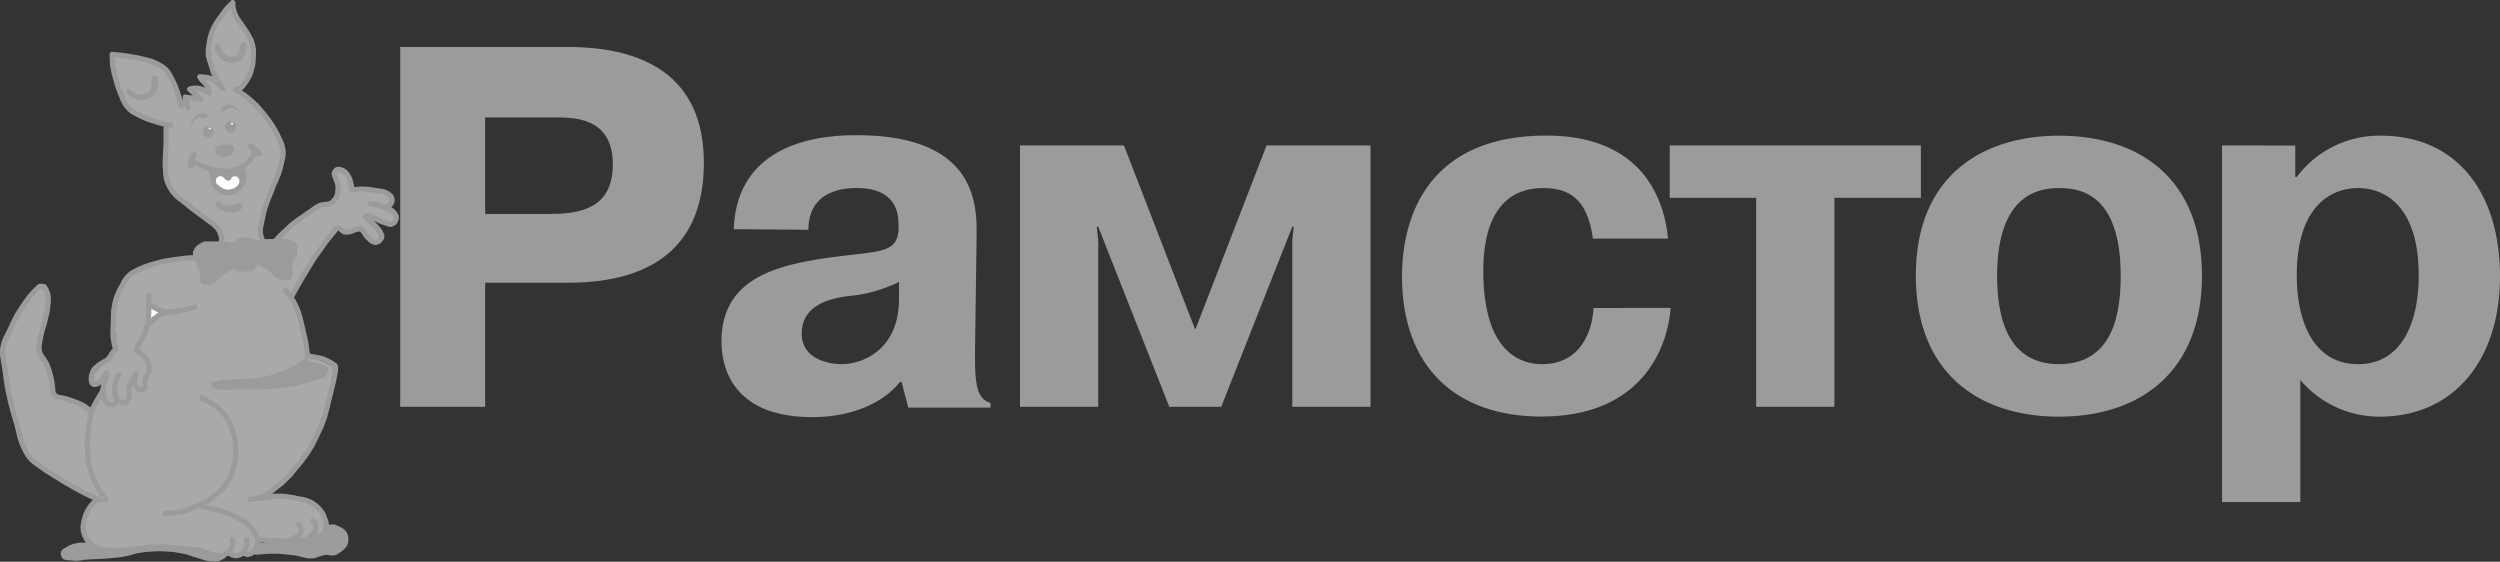 <?xml version="1.0" encoding="UTF-8"?> <svg xmlns="http://www.w3.org/2000/svg" viewBox="0 0 212.82 47.82"><rect x="0" y="0" width="212.82" height="47.82" fill="#333333" stroke="none"/><defs><style>.cls-1{fill:#9b9b9b;}.cls-1,.cls-2,.cls-3{fill-rule:evenodd;}.cls-2{fill:#a9a9a9;}.cls-3{fill:#fff;}</style></defs><title>Asset 16</title><g id="Layer_2" data-name="Layer 2"><g id="Layer_2-2" data-name="Layer 2"><path class="cls-1" d="M34.07,4V34.63H41.3V24.07h6.88c3.72,0,11.74-.61,11.74-10.2C59.92,6.29,54.57,4,48.35,4Zm7.23,6H47c1.62,0,5.17-.17,5.17,4,0,3-1.75,4.21-5.17,4.21H41.3V9.92Z"></path><path class="cls-1" d="M68.82,19.56c0-3.28,2.89-3.55,4.07-3.55.75,0,3.51,0,3.6,2.94v.61c-.14,2.19-1.89,1.75-6.79,2.5-4,.66-8.28,1.88-8.28,7,0,1.84.65,6.45,7.75,6.45,2.72,0,5.7-.84,7.45-3h.13l.57,2.19h7v-.39C83.06,33.93,83,32.44,83,30l.14-10.16c0-2.59-.18-8.33-10.21-8.33-2.41,0-10.17.27-10.47,8Zm7.71,5.87c0,4.47-3.24,5.57-4.86,5.57-1.23,0-3.42-.49-3.42-2.59,0-2.5,2.5-3,3.9-3.2A12.07,12.07,0,0,0,76.53,24v1.4Z"></path><polygon class="cls-1" points="99.54 34.63 103.96 34.63 110.01 19.3 110.14 19.3 110.01 20.44 110.01 34.63 116.67 34.63 116.67 12.38 107.82 12.38 101.77 28.02 101.73 28.02 95.68 12.38 86.83 12.38 86.83 34.63 93.49 34.63 93.49 20.44 93.36 19.3 93.49 19.3 99.54 34.63 99.54 34.63"></polygon><path class="cls-1" d="M135.65,26.22c-.05,1.53-.84,4.78-4.38,4.78-1.36,0-5-.53-5-7.93,0-6.66,3.64-7.06,5.08-7.06,2,0,3.77.7,4.25,4.3H142c-.4-4.08-2.76-8.77-10.38-8.77-9.9,0-12.27,6.71-12.27,12,0,7.71,4.6,11.92,11.87,11.92,8.5,0,10.74-5.79,11-9.25Z"></path><polygon class="cls-1" points="149.5 16.84 149.5 34.63 156.16 34.63 156.16 16.84 163.52 16.84 163.52 12.38 142.14 12.38 142.14 16.84 149.5 16.84 149.5 16.84"></polygon><path class="cls-1" d="M175.27,35.47c6.92,0,12.18-3.82,12.18-12s-5.22-11.92-12.18-11.92c-6.22,0-12.18,3.16-12.18,11.92,0,8.19,5.26,12,12.18,12Zm0-4.47c-4.73,0-5.26-4.69-5.26-7.54,0-7.1,3.77-7.45,5.26-7.45,1.66,0,5.26.35,5.26,7.45,0,2.8-.44,7.54-5.26,7.54Z"></path><path class="cls-1" d="M189.16,12.38V42.74h6.66V32.35a8.83,8.83,0,0,0,6.75,3.12c6.35,0,10.25-4.87,10.25-11.92,0-7.36-3.85-12-10.12-12a8.79,8.79,0,0,0-7.18,3.51h-.13l0-2.67Zm6.36,11.08c0-6.22,3.2-7.45,5.21-7.45s5.17,1.23,5.17,7.45c0,3.86-1.36,7.54-5.17,7.54s-5.21-3.68-5.21-7.54Z"></path><polygon class="cls-1" points="19.14 47.43 19.14 47.42 19.09 47.33 19.03 47.25 18.96 47.19 18.87 47.12 18.77 47.06 18.66 47.01 18.55 46.99 18.44 46.98 18.31 46.97 18.17 46.94 17.72 46.8 17.44 46.72 17.12 46.63 16.79 46.55 16.48 46.5 16.19 46.45 15.91 46.4 15.34 46.35 14.71 46.29 14.39 46.27 13.82 46.23 13.55 46.2 13.29 46.2 13.02 46.2 12.75 46.22 12.46 46.24 12.14 46.27 11.96 46.3 11.8 46.34 11.51 46.41 11.18 46.5 11 46.53 10.8 46.55 10.74 46.56 10.26 46.61 10.03 46.63 9.81 46.63 9.59 46.62 9.37 46.6 9.14 46.55 8.89 46.48 8.64 46.4 8.42 46.31 8.19 46.22 7.95 46.06 7.77 45.93 7.76 45.93 7.67 46.01 7.58 46.06 7.51 46.11 7.4 46.16 7.29 46.19 7.18 46.2 7.08 46.2 6.98 46.2 6.83 46.19 6.74 46.2 6.65 46.22 6.37 46.27 6.14 46.34 6.03 46.38 5.91 46.42 5.8 46.49 5.68 46.55 5.53 46.65 5.41 46.72 5.31 46.79 5.27 46.84 5.23 46.89 5.2 46.95 5.19 47.01 5.17 47.14 5.18 47.25 5.21 47.36 5.28 47.47 5.33 47.54 5.39 47.58 5.44 47.61 5.5 47.64 5.63 47.67 5.78 47.68 5.89 47.69 6.01 47.7 6.15 47.72 6.27 47.73 6.39 47.74 6.51 47.73 6.73 47.72 6.96 47.69 7.22 47.65 7.51 47.63 8.02 47.6 8.46 47.58 8.95 47.55 9.25 47.53 9.9 47.47 10.22 47.44 10.59 47.37 10.94 47.31 11.24 47.22 11.57 47.13 11.74 47.09 11.94 47.06 12.38 46.99 12.82 46.96 13.17 46.94 13.48 46.93 13.79 46.93 14.16 46.95 14.5 46.97 14.8 46.99 15.1 47.05 15.43 47.1 15.68 47.16 15.91 47.21 16.31 47.34 16.57 47.43 16.87 47.52 17.04 47.57 17.21 47.63 17.35 47.67 17.49 47.71 17.64 47.74 17.82 47.78 18.1 47.8 18.31 47.82 18.4 47.82 18.49 47.81 18.59 47.78 18.69 47.74 19 47.6 19.1 47.54 19.15 47.48 19.14 47.43 19.14 47.43"></polygon><polygon class="cls-2" points="25.37 39.77 26.76 37.56 27.59 35.3 28.23 33 28.49 31.25 27.45 30.77 26.16 30.26 25.58 27.13 24.83 25.39 27.14 21.44 28.78 19.57 29.16 19.73 29.8 19.85 30.73 19.66 31.83 20.78 32.47 20.44 32.26 19.81 31.63 19.08 31.2 18.32 32.84 19.01 33.6 18.9 33.74 18.43 33.25 17.89 33.17 17.63 33.31 16.64 32.46 16.37 30.37 16.09 29.97 16.18 29.61 15.07 29.02 14.52 28.48 14.53 28.72 15.67 28.82 16.65 28.18 17.32 27.17 17.54 25.03 19.13 23.22 20.63 22.42 20.7 22.28 20.13 22.18 19.27 22.47 18.02 22.91 17.02 23.45 15.67 24.08 13.1 24 12.1 22.95 10.19 21.82 9.07 20.09 7.69 20.99 6.98 21.47 5.91 21.63 4.14 21.03 2.79 20.22 1.58 19.82 0.51 19.39 0.73 18.37 2.24 17.71 3.87 18.02 5.62 18.37 6.74 17.12 6.52 17.67 7.69 16.25 7.53 16.82 8.26 15.9 8.32 15.46 8.97 14.72 6.73 13.79 5.74 11.77 4.95 9.59 4.69 10.02 7.33 10.66 8.82 11.68 9.78 13.18 10.38 14.18 10.61 14.18 12.08 14.12 14.19 14.24 15.45 14.83 16.51 16.98 18.32 18.48 19.27 18.88 20.19 18.76 21.16 16.57 21.99 14.11 22.22 11.96 22.94 10.87 23.6 9.97 25.35 9.69 27.11 9.93 29.66 7.89 31.91 8.02 32.81 9.13 32.24 7.8 35.09 6.74 34.49 4.87 33.85 4.56 33.45 4.2 31.38 3.38 29.89 3.54 28.25 4.15 25.92 4.07 24.99 3.63 24.39 2.13 25.71 0.75 28.39 0.28 29.68 0.75 33.66 1.97 37.89 2.69 39.2 5.81 41.28 8.36 42.54 7.56 43.45 7.11 44.6 7.55 46.07 8.12 46.66 10.51 46.91 13.54 46.63 15.6 46.74 18.11 47.27 19.02 47.38 19.52 47.12 20.22 47.34 21.47 47.02 22.04 46.01 27.35 45.8 27.91 44.72 26.8 42.91 24.5 42.3 22.71 42.34 25.37 39.77 25.37 39.77"></polygon><polygon class="cls-3" points="13.91 26.59 12.71 26.07 12.57 27.59 13.91 26.59 13.91 26.59"></polygon><path class="cls-1" d="M13.91,26.58l-1.19-.53h0l-.14,1.53v0l0,0,1.33-1h0Zm-1.32,1,.13-1.52h0l1.19.53v0l-1.34,1Z"></path><polygon class="cls-1" points="20.02 9.28 19.89 9.21 19.78 9.18 19.71 9.18 19.66 9.17 19.59 9.18 19.52 9.19 19.44 9.22 19.38 9.27 19.32 9.32 19.24 9.36 19.17 9.42 19.12 9.47 19.07 9.51 19.03 9.52 18.99 9.52 18.9 9.51 18.87 9.49 18.85 9.46 18.82 9.44 18.82 9.41 18.82 9.33 18.85 9.25 18.89 9.18 18.96 9.11 19.04 9.05 19.15 8.99 19.28 8.95 19.43 8.91 19.57 8.91 19.71 8.91 19.85 8.96 19.92 8.98 19.97 9.03 20.1 9.12 20.22 9.25 20.33 9.37 20.42 9.48 20.46 9.56 20.48 9.58 20.46 9.59 20.45 9.58 20.41 9.56 20.34 9.49 20.3 9.44 20.21 9.38 20.02 9.28 20.02 9.28"></polygon><polygon class="cls-1" points="16.53 10.3 16.62 10.19 16.65 10.15 16.69 10.11 16.76 10.06 16.8 10.04 16.87 10.01 16.92 10 17.01 9.99 17.1 9.99 17.18 10.01 17.26 10.01 17.34 10.03 17.41 10.04 17.49 10.05 17.52 10.04 17.56 10.03 17.62 9.97 17.63 9.94 17.66 9.91 17.66 9.87 17.66 9.83 17.64 9.8 17.62 9.78 17.56 9.72 17.47 9.68 17.38 9.66 17.26 9.65 17.14 9.65 17.01 9.67 16.88 9.71 16.75 9.78 16.63 9.86 16.53 9.94 16.49 10 16.44 10.06 16.39 10.21 16.33 10.38 16.29 10.53 16.27 10.66 16.27 10.76 16.27 10.78 16.28 10.79 16.3 10.77 16.33 10.74 16.38 10.63 16.39 10.58 16.42 10.49 16.53 10.3 16.53 10.3"></polygon><polygon class="cls-1" points="19.16 10.8 19.17 10.71 19.21 10.62 19.24 10.53 19.31 10.47 19.37 10.4 19.46 10.36 19.55 10.34 19.63 10.32 19.73 10.34 19.83 10.36 19.91 10.4 19.97 10.47 20.03 10.53 20.08 10.62 20.1 10.71 20.11 10.8 20.1 10.9 20.08 11 20.03 11.08 19.97 11.15 19.91 11.21 19.83 11.25 19.73 11.29 19.63 11.3 19.55 11.29 19.46 11.25 19.37 11.21 19.31 11.15 19.24 11.08 19.21 11 19.17 10.9 19.16 10.8 19.16 10.8"></polygon><polygon class="cls-1" points="17.26 11.22 17.27 11.12 17.31 11.04 17.35 10.95 17.41 10.88 17.48 10.82 17.56 10.77 17.64 10.74 17.74 10.74 17.84 10.74 17.93 10.77 18.01 10.82 18.08 10.88 18.14 10.95 18.18 11.04 18.2 11.12 18.21 11.22 18.2 11.32 18.18 11.42 18.14 11.49 18.08 11.57 18.01 11.63 17.93 11.67 17.84 11.7 17.74 11.7 17.64 11.7 17.56 11.67 17.48 11.63 17.41 11.57 17.35 11.49 17.31 11.42 17.27 11.32 17.26 11.22 17.26 11.22"></polygon><polygon class="cls-3" points="19.81 10.46 19.79 10.45 19.74 10.43 19.72 10.45 19.69 10.46 19.67 10.49 19.67 10.52 19.67 10.55 19.69 10.59 19.72 10.6 19.74 10.61 19.79 10.6 19.81 10.59 19.83 10.55 19.84 10.52 19.83 10.49 19.81 10.46 19.81 10.46"></polygon><polygon class="cls-3" points="17.85 10.85 17.82 10.86 17.79 10.87 17.78 10.9 17.77 10.94 17.78 10.97 17.79 10.99 17.82 11.01 17.85 11.02 17.89 11.01 17.92 10.99 17.94 10.97 17.94 10.94 17.94 10.9 17.92 10.87 17.89 10.86 17.85 10.85 17.85 10.85"></polygon><polygon class="cls-1" points="19.66 12.31 19.72 12.34 19.78 12.37 19.82 12.41 19.86 12.46 19.89 12.52 19.92 12.59 19.93 12.64 19.93 12.7 19.93 12.76 19.92 12.83 19.86 12.96 19.83 13.03 19.78 13.1 19.72 13.15 19.67 13.2 19.6 13.24 19.52 13.28 19.37 13.33 19.23 13.36 19.11 13.37 18.99 13.36 18.85 13.33 18.68 13.26 18.61 13.23 18.54 13.18 18.48 13.13 18.43 13.07 18.39 13 18.36 12.91 18.33 12.83 18.31 12.75 18.32 12.66 18.34 12.59 18.39 12.51 18.44 12.46 18.51 12.42 18.57 12.38 18.67 12.34 18.72 12.31 18.77 12.31 19 12.3 19.2 12.31 19.4 12.31 19.66 12.31 19.66 12.31"></polygon><polygon class="cls-1" points="21.21 12.24 21.24 12.21 21.27 12.2 21.34 12.19 21.41 12.2 21.48 12.23 21.52 12.25 21.57 12.27 21.62 12.32 21.68 12.39 21.74 12.46 21.86 12.55 21.97 12.64 22.07 12.73 22.18 12.85 22.23 12.93 22.27 13.01 22.28 13.06 22.28 13.1 22.26 13.14 22.25 13.19 22.2 13.25 22.15 13.31 22.11 13.32 22.08 13.33 22.04 13.34 22 13.33 21.98 13.31 21.96 13.3 21.95 13.29 21.92 13.26 21.87 13.26 21.83 13.25 21.8 13.26 21.76 13.3 21.61 13.54 21.56 13.63 21.47 13.74 21.35 13.89 21.22 14.01 21.1 14.12 20.94 14.26 20.89 14.33 20.87 14.38 20.86 14.43 20.87 14.46 20.88 14.49 20.9 14.54 20.95 14.76 20.98 14.85 20.99 14.95 20.99 15.04 20.99 15.14 20.94 15.36 20.9 15.53 20.85 15.68 20.76 15.81 20.66 15.96 20.53 16.13 20.4 16.26 20.32 16.32 20.25 16.38 20.06 16.48 19.89 16.55 19.71 16.6 19.54 16.62 19.34 16.61 19.21 16.61 19.09 16.59 18.98 16.56 18.87 16.52 18.76 16.48 18.66 16.41 18.56 16.34 18.45 16.27 18.28 16.11 18.17 16.01 18.1 15.9 18.03 15.74 17.96 15.62 17.92 15.5 17.86 15.24 17.84 15.15 17.84 15.08 17.84 14.93 17.83 14.77 17.82 14.7 17.8 14.61 17.78 14.59 17.73 14.56 17.61 14.51 17.46 14.46 17.32 14.39 16.82 14.16 16.75 14.12 16.67 14.06 16.61 14.03 16.57 14.02 16.55 14.02 16.52 14.03 16.51 14.05 16.51 14.08 16.51 14.12 16.53 14.2 16.52 14.25 16.5 14.27 16.45 14.32 16.39 14.35 16.32 14.36 16.26 14.36 16.2 14.35 16.16 14.32 16.11 14.3 16.08 14.28 16.03 14.2 16.01 14.16 15.99 14.12 15.97 13.92 15.98 13.78 16.01 13.65 16.06 13.49 16.1 13.38 16.13 13.3 16.18 13.21 16.28 13.1 16.36 13.03 16.43 12.99 16.48 12.97 16.52 12.97 16.56 12.97 16.61 12.97 16.66 12.99 16.69 13.01 16.73 13.04 16.76 13.08 16.78 13.12 16.78 13.15 16.78 13.2 16.76 13.23 16.73 13.31 16.68 13.39 16.67 13.45 16.64 13.49 16.63 13.54 16.63 13.56 16.64 13.58 16.67 13.62 16.74 13.67 16.96 13.77 17.24 13.89 17.52 14 17.77 14.08 17.98 14.16 18.21 14.22 18.46 14.27 18.84 14.33 19 14.35 19.16 14.36 19.33 14.36 19.49 14.35 19.67 14.32 19.86 14.27 20 14.24 20.14 14.19 20.27 14.14 20.4 14.06 20.62 13.95 20.69 13.9 20.76 13.84 20.85 13.77 20.92 13.68 21.15 13.39 21.33 13.18 21.34 13.13 21.36 13.07 21.41 12.95 21.43 12.88 21.43 12.85 21.41 12.82 21.39 12.78 21.38 12.76 21.33 12.73 21.27 12.71 21.24 12.69 21.22 12.66 21.18 12.61 21.15 12.55 21.13 12.5 21.13 12.43 21.13 12.38 21.14 12.32 21.17 12.28 21.21 12.24 21.21 12.24"></polygon><polygon class="cls-1" points="20.43 17.26 20.37 17.25 20.3 17.26 20.17 17.31 20.11 17.33 20.06 17.36 19.94 17.41 19.83 17.47 19.72 17.5 19.66 17.51 19.59 17.51 19.46 17.5 19.31 17.48 19.15 17.45 19.07 17.41 18.99 17.35 18.91 17.3 18.82 17.24 18.76 17.19 18.72 17.14 18.65 17.11 18.62 17.1 18.59 17.1 18.51 17.11 18.44 17.14 18.39 17.19 18.36 17.26 18.33 17.35 18.33 17.39 18.33 17.44 18.37 17.5 18.42 17.57 18.52 17.67 18.59 17.73 18.78 17.84 18.91 17.92 19.03 17.97 19.16 18.02 19.32 18.05 19.47 18.07 19.61 18.08 19.77 18.08 19.89 18.06 20.03 18.04 20.16 18.01 20.28 17.96 20.38 17.91 20.45 17.87 20.52 17.83 20.57 17.78 20.62 17.7 20.65 17.62 20.66 17.54 20.66 17.46 20.63 17.37 20.59 17.33 20.55 17.3 20.5 17.27 20.43 17.26 20.43 17.26"></polygon><polygon class="cls-1" points="20.68 3.56 20.62 3.6 20.56 3.63 20.53 3.67 20.51 3.71 20.48 3.81 20.44 3.96 20.42 4.09 20.42 4.22 20.4 4.35 20.38 4.4 20.34 4.47 20.29 4.54 20.25 4.6 20.19 4.65 20.14 4.7 20.07 4.74 20 4.76 19.92 4.8 19.84 4.81 19.75 4.83 19.69 4.83 19.61 4.83 19.55 4.82 19.4 4.77 19.27 4.7 19.2 4.65 19.14 4.61 19.1 4.56 19.05 4.5 18.98 4.39 18.9 4.26 18.87 4.18 18.84 4.11 18.8 3.96 18.79 3.89 18.76 3.82 18.73 3.77 18.67 3.71 18.61 3.68 18.53 3.67 18.46 3.67 18.39 3.7 18.34 3.75 18.31 3.78 18.29 3.83 18.28 3.88 18.29 4.01 18.29 4.13 18.31 4.26 18.34 4.38 18.39 4.49 18.46 4.61 18.55 4.75 18.65 4.86 18.76 4.97 18.9 5.07 19.03 5.16 19.15 5.22 19.28 5.27 19.44 5.31 19.62 5.34 19.71 5.35 19.8 5.35 19.89 5.35 19.96 5.33 20.15 5.28 20.25 5.24 20.33 5.2 20.41 5.16 20.49 5.1 20.55 5.05 20.62 4.98 20.74 4.82 20.84 4.67 20.9 4.52 20.93 4.37 20.95 4.18 20.98 4.05 20.99 3.93 20.99 3.88 20.98 3.82 20.95 3.77 20.93 3.7 20.88 3.64 20.82 3.58 20.77 3.56 20.68 3.56 20.68 3.56"></polygon><polygon class="cls-1" points="13.01 6.48 12.95 6.52 12.91 6.58 12.89 6.64 12.88 6.71 12.88 6.86 12.88 7.03 12.89 7.17 12.89 7.31 12.88 7.39 12.87 7.46 12.85 7.54 12.82 7.62 12.77 7.68 12.72 7.75 12.66 7.79 12.61 7.83 12.47 7.91 12.31 7.98 12.18 8.01 12.06 8.04 11.94 8.05 11.81 8.04 11.66 8.01 11.54 7.96 11.41 7.9 11.29 7.81 11.24 7.78 11.21 7.75 11.15 7.67 11.13 7.64 11.09 7.6 11.05 7.58 10.98 7.56 10.94 7.56 10.89 7.57 10.85 7.6 10.82 7.64 10.78 7.68 10.77 7.74 10.77 7.8 10.78 7.86 10.83 7.94 10.88 8.02 11.04 8.15 11.17 8.25 11.29 8.34 11.42 8.4 11.58 8.45 11.71 8.49 11.83 8.52 11.95 8.53 12.08 8.53 12.3 8.51 12.4 8.49 12.49 8.47 12.57 8.42 12.66 8.38 12.85 8.27 13 8.14 13.08 8.09 13.13 8.01 13.23 7.87 13.33 7.69 13.41 7.48 13.44 7.4 13.46 7.31 13.47 7.21 13.47 7.11 13.46 7 13.45 6.89 13.44 6.79 13.43 6.7 13.39 6.61 13.36 6.55 13.32 6.51 13.29 6.48 13.25 6.46 13.21 6.45 13.18 6.45 13.1 6.45 13.01 6.48 13.01 6.48"></polygon><polygon class="cls-1" points="29.65 45.78 29.64 45.67 29.62 45.57 29.59 45.48 29.55 45.4 29.48 45.25 29.38 45.15 29.27 45.05 29.15 44.97 28.9 44.83 28.79 44.78 28.66 44.73 28.54 44.67 28.43 44.65 28.31 44.64 28.2 44.64 28.08 44.66 27.96 44.7 27.83 44.75 27.8 44.77 27.03 45.73 25 46.2 21.89 46.23 21.86 46.24 21.84 46.25 21.83 46.28 21.82 46.31 21.69 47.09 21.68 47.14 21.7 47.19 21.72 47.22 21.75 47.23 22.19 47.19 22.58 47.17 22.93 47.14 23.6 47.14 24.27 47.19 25.02 47.27 25.36 47.33 25.66 47.41 25.89 47.46 26.13 47.52 26.39 47.54 26.67 47.53 26.8 47.51 26.93 47.46 27.15 47.38 27.34 47.33 27.54 47.27 27.68 47.24 27.81 47.24 28.04 47.27 28.22 47.29 28.4 47.29 28.49 47.27 28.58 47.24 28.68 47.21 28.78 47.14 28.89 47.07 29.18 46.86 29.32 46.73 29.45 46.59 29.5 46.51 29.54 46.43 29.59 46.35 29.62 46.25 29.64 46.14 29.65 46.03 29.66 45.91 29.65 45.78 29.65 45.78"></polygon><polygon class="cls-1" points="23.7 33.05 24.32 32.96 24.87 32.88 25.41 32.77 26.01 32.6 26.43 32.49 26.81 32.39 27.16 32.28 27.31 32.23 27.45 32.18 27.57 32.11 27.65 32.05 27.76 31.95 27.84 31.85 27.89 31.76 27.93 31.67 27.95 31.6 27.95 31.51 27.93 31.42 27.89 31.31 27.87 31.27 27.85 31.23 27.81 31.19 27.76 31.16 27.65 31.09 27.51 31.04 27.35 31 27.18 30.95 26.86 30.88 26.55 30.81 26.44 30.78 26.35 30.75 26.31 30.7 26.28 30.65 26.23 30.53 26.2 30.42 26.17 30.38 26.14 30.36 26.1 30.36 26.06 30.39 25.76 30.64 25.5 30.83 25.3 30.98 25.13 31.09 24.98 31.18 24.82 31.25 24.52 31.38 24.11 31.54 23.81 31.67 23.51 31.77 23.25 31.87 22.98 31.95 22.71 32.01 22.44 32.07 21.82 32.18 21.54 32.21 21.28 32.23 21.04 32.24 20.8 32.24 20.42 32.25 19.98 32.28 19.63 32.32 19.35 32.33 19 32.34 18.81 32.36 18.59 32.41 18.45 32.44 18.29 32.47 18.2 32.49 18.14 32.52 18.07 32.56 18.03 32.6 18 32.67 18 32.74 18 32.81 18.02 32.88 18.05 32.93 18.08 32.98 18.14 33.03 18.19 33.07 18.26 33.09 18.33 33.12 18.51 33.15 18.68 33.17 18.85 33.18 19.02 33.19 19.35 33.18 19.69 33.17 20.03 33.15 20.4 33.15 21.26 33.15 21.85 33.16 22.43 33.15 23.02 33.12 23.35 33.09 23.7 33.05 23.7 33.05"></polygon><polygon class="cls-3" points="19.44 15.39 19.48 15.38 19.52 15.36 19.61 15.32 19.66 15.26 19.68 15.21 19.7 15.15 19.74 15.1 19.81 15.05 19.86 15.02 19.94 15.01 20.02 15.01 20.11 15.02 20.19 15.05 20.26 15.11 20.32 15.19 20.36 15.25 20.37 15.31 20.38 15.37 20.38 15.44 20.37 15.55 20.33 15.64 20.27 15.73 20.19 15.83 20.1 15.91 20 15.97 19.91 16.03 19.79 16.07 19.61 16.11 19.52 16.14 19.45 16.14 19.36 16.14 19.28 16.13 19.1 16.08 18.99 16.04 18.9 15.99 18.82 15.94 18.73 15.88 18.62 15.79 18.51 15.7 18.46 15.66 18.43 15.61 18.41 15.55 18.39 15.48 18.38 15.39 18.38 15.32 18.4 15.25 18.43 15.18 18.48 15.11 18.53 15.07 18.59 15.03 18.67 15.01 18.75 15 18.81 15.01 18.88 15.02 18.96 15.05 19.02 15.1 19.07 15.15 19.12 15.22 19.18 15.27 19.3 15.36 19.36 15.38 19.39 15.39 19.44 15.39 19.44 15.39"></polygon><polygon class="cls-1" points="33.66 17.91 33.58 17.83 33.49 17.75 33.4 17.69 33.3 17.63 33.38 17.57 33.43 17.51 33.48 17.45 33.52 17.37 33.55 17.3 33.58 17.22 33.59 17.14 33.6 17.05 33.6 16.97 33.59 16.89 33.58 16.82 33.54 16.76 33.49 16.64 33.41 16.53 33.32 16.44 33.24 16.38 33.07 16.27 32.97 16.21 32.86 16.17 32.77 16.13 32.66 16.1 32.44 16.06 32.22 16.03 31.88 15.98 31.74 15.96 31.47 15.91 31.32 15.9 31.16 15.89 30.92 15.88 30.69 15.88 30.47 15.9 30.23 15.92 30.16 15.93 30.11 15.71 30.1 15.67 30.08 15.62 30.06 15.6 30.02 15.57 29.99 15.55 29.95 15.54 29.9 15.53 29.86 15.54 29.82 15.55 29.77 15.57 29.74 15.59 29.71 15.62 29.7 15.66 29.67 15.7 29.67 15.74 29.67 15.79 29.75 16.23 29.76 16.26 29.78 16.3 29.82 16.33 29.85 16.36 29.88 16.38 29.93 16.4 29.97 16.4 30.01 16.4 30.27 16.36 30.52 16.33 30.72 16.32 30.92 16.31 31.14 16.32 31.41 16.34 31.66 16.39 31.8 16.41 32.16 16.46 32.36 16.49 32.54 16.52 32.7 16.56 32.77 16.61 32.84 16.64 32.98 16.74 33.04 16.79 33.09 16.84 33.12 16.88 33.14 16.93 33.15 16.98 33.15 17.03 33.14 17.11 33.12 17.19 33.07 17.24 33.01 17.31 32.95 17.35 32.9 17.38 32.84 17.41 32.79 17.41 32.72 17.39 32.42 17.29 32.27 17.24 32.14 17.21 32 17.18 31.86 17.15 31.54 17.12 31.5 17.12 31.45 17.13 31.42 17.14 31.39 17.16 31.36 17.2 31.34 17.23 31.31 17.26 31.3 17.31 31.3 17.35 31.31 17.39 31.32 17.43 31.35 17.47 31.37 17.49 31.4 17.52 31.43 17.54 31.48 17.55 32.27 17.71 32.38 17.78 32.48 17.82 32.6 17.84 32.71 17.85 32.9 17.93 33.06 18.01 33.2 18.09 33.27 18.15 33.33 18.21 33.43 18.32 33.47 18.38 33.49 18.43 33.5 18.48 33.51 18.52 33.51 18.56 33.5 18.62 33.47 18.7 33.43 18.77 33.37 18.82 33.29 18.86 33.24 18.87 33.19 18.87 33.13 18.85 33.03 18.81 32.92 18.77 32.8 18.74 32.63 18.68 32.49 18.63 32.22 18.51 32.02 18.42 31.8 18.32 31.66 18.26 31.57 18.22 31.49 18.18 31.38 18.15 31.26 18.14 31.18 18.14 31.12 18.15 31.06 18.17 31.01 18.19 30.97 18.22 30.95 18.25 30.91 18.31 30.9 18.4 30.9 18.48 30.93 18.55 30.98 18.64 31.06 18.73 31.16 18.81 31.41 19.03 31.65 19.24 31.77 19.35 31.85 19.44 32 19.63 32.12 19.79 32.2 19.92 32.24 20 32.27 20.07 32.28 20.11 32.27 20.15 32.27 20.16 32.19 20.27 32.12 20.34 32.06 20.39 31.97 20.41 31.94 20.41 31.89 20.4 31.78 20.34 31.67 20.26 31.57 20.17 31.56 20.16 31.47 20.07 31.39 19.96 31.24 19.75 31.12 19.57 31.04 19.48 30.96 19.39 30.88 19.33 30.78 19.28 30.67 19.26 30.61 19.25 30.55 19.26 30.39 19.28 30.24 19.32 30.12 19.37 30 19.41 29.79 19.49 29.71 19.51 29.6 19.52 29.54 19.54 29.43 19.54 29.39 19.54 29.35 19.51 29.29 19.49 29.24 19.44 29.07 19.28 29.01 19.23 28.94 19.2 28.87 19.17 28.78 19.17 28.71 19.18 28.65 19.21 28.58 19.24 28.52 19.28 28.45 19.34 28.39 19.41 28.24 19.6 27.94 19.96 27.74 20.2 27.49 20.54 27.13 21.03 26.77 21.55 26.58 21.81 26.38 22.14 26.05 22.66 25.77 23.11 25.22 24.07 24.77 24.87 24.44 24.54 24.41 24.52 24.36 24.5 24.33 24.48 24.29 24.47 24.24 24.48 24.2 24.48 24.17 24.51 24.14 24.54 24.1 24.56 24.08 24.61 24.07 24.64 24.06 24.68 24.07 24.73 24.07 24.77 24.09 24.8 24.11 24.83 24.39 25.16 24.5 25.32 24.61 25.47 24.7 25.62 24.8 25.78 24.99 26.17 25.06 26.34 25.14 26.5 25.24 26.82 25.33 27.13 25.4 27.45 25.51 27.95 25.64 28.45 25.74 28.9 25.83 29.36 25.91 29.88 25.96 30.31 25.97 30.38 26.01 30.44 26.07 30.48 26.13 30.5 26.65 30.59 27.06 30.67 27.25 30.71 27.45 30.78 27.63 30.85 27.84 30.95 28.07 31.08 28.32 31.25 28.33 31.29 28.33 31.37 28.33 31.49 28.31 31.66 28.22 32.13 28.12 32.58 27.9 33.47 27.78 33.98 27.64 34.55 27.49 35.17 27.41 35.43 27.34 35.66 27.25 35.89 27.15 36.14 26.88 36.74 26.69 37.15 26.51 37.51 26.32 37.85 26.13 38.17 25.93 38.48 25.71 38.8 25.47 39.13 25.18 39.47 24.75 40.01 24.54 40.25 24.33 40.47 24.12 40.68 23.89 40.88 23.64 41.1 23.36 41.33 23.13 41.51 22.94 41.66 22.76 41.79 22.56 41.91 22.32 42.03 22.14 42.11 21.95 42.18 21.79 42.23 21.61 42.26 21.27 42.31 21.23 42.33 21.18 42.34 21.15 42.37 21.13 42.4 21.1 42.44 21.09 42.47 21.08 42.51 21.08 42.55 21.09 42.6 21.11 42.64 21.13 42.68 21.16 42.71 21.2 42.73 21.24 42.74 21.28 42.75 21.33 42.75 21.69 42.7 23.29 42.47 23.73 42.46 24.1 42.47 24.48 42.51 24.91 42.59 25.28 42.65 25.73 42.74 25.93 42.78 26.12 42.85 26.3 42.93 26.48 43.01 26.66 43.15 26.83 43.3 27.03 43.49 27.11 43.59 27.18 43.68 27.25 43.79 27.3 43.9 27.36 44.02 27.41 44.15 27.43 44.23 27.51 44.45 27.53 44.55 27.55 44.64 27.57 44.74 27.57 44.83 27.54 44.93 27.51 45.02 27.47 45.11 27.42 45.2 27.37 45.27 27.3 45.33 27.23 45.38 27.15 45.44 26.94 45.56 26.83 45.61 26.73 45.67 26.63 45.69 26.52 45.72 26.3 45.75 26.05 45.76 25.85 45.77 25.29 45.8 24.78 45.81 24.32 45.82 23.87 45.82 23.44 45.81 22.99 45.79 22.02 45.72 21.97 45.72 21.93 45.75 21.88 45.76 21.85 45.78 21.82 45.82 21.8 45.85 21.77 45.9 21.77 45.94 21.76 46.07 21.74 46.19 21.71 46.3 21.66 46.42 21.57 46.61 21.52 46.69 21.47 46.76 21.41 46.82 21.36 46.86 21.29 46.9 21.22 46.95 21.13 46.97 21.07 46.98 21.01 46.96 20.95 46.94 20.88 46.89 20.82 46.87 20.77 46.86 20.7 46.86 20.64 46.86 20.56 46.89 20.5 46.93 20.37 47 20.25 47.06 20.14 47.08 20.03 47.08 19.92 47.06 19.82 47.02 19.72 46.97 19.62 46.89 19.55 46.85 19.46 46.84 19.38 46.84 19.3 46.87 19.2 46.91 19.1 46.97 18.91 47.11 18.7 47.1 18.52 47.09 18.33 47.07 18.13 47.01 18.03 46.99 17.94 46.95 17.79 46.88 17.61 46.79 17.51 46.76 17.39 46.72 17.18 46.66 16.98 46.63 16.8 46.6 16.62 46.58 16.34 46.54 15.8 46.48 15.29 46.45 15.01 46.42 14.61 46.39 14.3 46.37 14.01 46.35 13.7 46.34 13.34 46.34 13.03 46.35 12.76 46.37 12.26 46.42 11.93 46.47 11.57 46.5 11.21 46.53 10.88 46.58 10.58 46.61 10.28 46.64 9.96 46.65 9.8 46.64 9.62 46.63 9.24 46.61 8.93 46.59 8.78 46.56 8.64 46.54 8.5 46.5 8.37 46.46 8.24 46.39 8.1 46.3 7.96 46.2 7.84 46.11 7.76 46.02 7.67 45.93 7.59 45.82 7.53 45.72 7.47 45.6 7.42 45.47 7.36 45.31 7.32 45.17 7.3 45.01 7.3 44.87 7.31 44.72 7.34 44.55 7.42 44.19 7.47 44.01 7.54 43.84 7.62 43.69 7.71 43.51 7.88 43.25 7.95 43.15 8.04 43.05 8.13 42.95 8.23 42.86 8.46 42.66 8.5 42.63 8.52 42.58 8.54 42.52 8.54 42.47 8.53 42.41 8.5 42.37 8.46 42.33 8.41 42.29 7.95 42.09 7.42 41.83 6.89 41.56 6.46 41.33 6.08 41.11 5.3 40.64 5.19 40.58 4.8 40.34 4.22 39.98 3.92 39.78 3.6 39.55 3.32 39.34 3.16 39.22 3 39.11 2.86 38.98 2.71 38.82 2.57 38.63 2.46 38.46 2.37 38.27 2.27 38.08 2.21 37.95 2.13 37.77 2.06 37.62 1.97 37.31 1.89 37.02 1.81 36.72 1.74 36.38 1.64 36.01 1.46 35.44 1.3 34.86 1.21 34.56 1.14 34.22 0.97 33.5 0.91 33.18 0.85 32.86 0.75 32.22 0.65 31.47 0.6 31.14 0.55 30.84 0.49 30.56 0.45 30.27 0.44 30.13 0.44 29.99 0.45 29.84 0.47 29.66 0.5 29.5 0.54 29.36 0.57 29.21 0.62 29.08 0.73 28.82 0.86 28.57 1.06 28.14 1.31 27.6 1.55 27.13 1.68 26.9 1.82 26.66 2.17 26.14 2.33 25.92 2.56 25.59 2.77 25.29 2.91 25.15 3.06 24.99 3.25 24.8 3.45 24.59 3.46 24.59 3.48 24.59 3.58 24.59 3.63 24.61 3.68 24.69 3.74 24.79 3.78 24.88 3.81 25 3.85 25.1 3.87 25.18 3.89 25.36 3.89 25.54 3.87 25.73 3.86 25.97 3.83 26.24 3.79 26.48 3.74 26.71 3.57 27.38 3.5 27.69 3.41 27.95 3.3 28.34 3.25 28.55 3.16 29.05 3.13 29.24 3.1 29.43 3.09 29.53 3.09 29.64 3.1 29.76 3.13 29.88 3.15 30 3.18 30.11 3.22 30.21 3.27 30.31 3.38 30.48 3.48 30.64 3.64 30.84 3.69 30.95 3.76 31.07 3.88 31.38 3.98 31.64 4.05 31.93 4.14 32.24 4.17 32.42 4.2 32.57 4.23 32.85 4.25 33.1 4.29 33.43 4.32 33.51 4.34 33.59 4.37 33.65 4.41 33.71 4.51 33.8 4.6 33.88 4.69 33.96 4.74 33.99 4.81 34.01 5.15 34.07 5.45 34.13 5.75 34.22 6.09 34.34 6.17 34.36 6.41 34.46 6.62 34.55 6.83 34.63 7.05 34.77 7.21 34.86 7.34 34.96 7.47 35.07 7.62 35.19 7.65 35.22 7.7 35.25 7.75 35.25 7.8 35.25 7.84 35.23 7.9 35.21 7.93 35.17 7.95 35.14 8.26 34.52 8.44 34.22 8.64 33.88 8.81 33.62 8.94 33.39 8.95 33.34 8.96 33.3 8.96 33.27 8.95 33.23 8.94 33.18 8.92 33.15 8.88 33.12 8.84 33.09 8.79 33.07 8.76 33.06 8.72 33.07 8.68 33.07 8.63 33.09 8.6 33.12 8.57 33.15 8.54 33.18 8.41 33.4 8.26 33.65 8.05 34 7.87 34.34 7.69 34.68 7.51 34.54 7.29 34.39 7.04 34.25 6.81 34.14 6.58 34.05 6.33 33.96 6.23 33.92 5.89 33.8 5.58 33.72 5.28 33.65 4.94 33.59 4.88 33.54 4.82 33.49 4.78 33.44 4.74 33.4 4.73 33.37 4.7 33.05 4.68 32.81 4.63 32.5 4.57 32.15 4.48 31.8 4.4 31.51 4.29 31.21 4.17 30.9 4.09 30.75 4.01 30.61 3.85 30.37 3.75 30.24 3.66 30.11 3.6 29.97 3.58 29.89 3.56 29.8 3.54 29.63 3.54 29.47 3.56 29.3 3.6 29.13 3.65 28.86 3.69 28.64 3.74 28.44 3.83 28.08 3.92 27.8 4.01 27.48 4.11 27.06 4.17 26.81 4.23 26.56 4.27 26.3 4.29 25.99 4.32 25.76 4.33 25.55 4.33 25.34 4.32 25.23 4.3 25.11 4.28 24.99 4.24 24.86 4.17 24.69 4.12 24.55 4.03 24.41 3.93 24.27 3.9 24.23 3.86 24.2 3.81 24.18 3.76 24.18 3.65 24.17 3.54 24.15 3.41 24.16 3.35 24.17 3.28 24.19 3.21 24.22 3.15 24.28 2.92 24.5 2.73 24.69 2.57 24.87 2.43 25.02 2.31 25.17 2.2 25.33 1.96 25.66 1.8 25.89 1.62 26.17 1.46 26.41 1.31 26.65 1.18 26.89 1.05 27.14 0.93 27.39 0.66 27.97 0.46 28.37 0.32 28.65 0.2 28.93 0.14 29.08 0.1 29.25 0.06 29.42 0.02 29.61 0 29.79 0 29.98 0 30.16 0.01 30.31 0.06 30.63 0.11 30.93 0.16 31.21 0.21 31.52 0.31 32.28 0.41 32.94 0.54 33.59 0.7 34.32 0.87 34.98 1.04 35.56 1.21 36.13 1.3 36.49 1.38 36.82 1.45 37.13 1.54 37.44 1.65 37.77 1.72 37.95 1.8 38.13 1.87 38.26 1.97 38.48 2.08 38.68 2.2 38.88 2.37 39.09 2.54 39.29 2.71 39.44 2.88 39.57 3.06 39.7 3.33 39.9 3.66 40.13 3.97 40.34 4.26 40.52 4.57 40.71 4.96 40.95 5.06 41.02 5.47 41.27 5.86 41.48 6.24 41.71 6.69 41.95 7.22 42.23 7.77 42.49 7.91 42.54 7.75 42.71 7.6 42.88 7.46 43.07 7.33 43.29 7.21 43.49 7.12 43.68 7.05 43.88 6.99 44.09 6.94 44.29 6.91 44.48 6.87 44.66 6.85 44.85 6.86 45.03 6.88 45.22 6.93 45.42 6.99 45.64 7.08 45.81 7.17 45.98 7.24 46.11 7.35 46.24 7.45 46.35 7.57 46.46 7.7 46.55 7.83 46.65 8.01 46.77 8.18 46.86 8.36 46.91 8.52 46.97 8.7 47 8.86 47.02 9.22 47.05 9.58 47.07 9.78 47.09 9.96 47.09 10.3 47.08 10.63 47.05 10.94 47.01 11.25 46.97 11.61 46.94 11.99 46.89 12.31 46.86 12.8 46.8 13.06 46.78 13.35 46.77 13.69 46.77 14 46.78 14.57 46.83 14.98 46.86 15.25 46.88 15.76 46.91 16.29 46.98 16.56 47.01 16.9 47.06 17.08 47.09 17.26 47.14 17.44 47.2 17.59 47.27 17.78 47.36 17.89 47.41 18.02 47.44 18.27 47.49 18.51 47.54 18.73 47.55 19 47.54 19.07 47.53 19.12 47.49 19.13 47.49 19.27 47.38 19.43 47.3 19.55 47.36 19.67 47.44 19.82 47.48 19.97 47.52 20.06 47.52 20.15 47.52 20.23 47.52 20.32 47.48 20.42 47.46 20.52 47.42 20.62 47.37 20.73 47.31 20.74 47.32 20.84 47.36 20.9 47.38 20.98 47.41 21.07 47.42 21.15 47.41 21.27 47.38 21.38 47.35 21.52 47.29 21.63 47.21 21.72 47.13 21.81 47.05 21.88 46.95 21.95 46.84 22.06 46.61 22.11 46.5 22.15 46.39 22.18 46.29 22.2 46.18 22.67 46.22 23.11 46.24 23.53 46.25 23.96 46.26 24.39 46.26 24.84 46.25 25.87 46.2 26.07 46.19 26.34 46.18 26.48 46.17 26.61 46.15 26.75 46.12 26.89 46.07 27.03 46.02 27.17 45.94 27.39 45.8 27.5 45.73 27.6 45.65 27.7 45.56 27.78 45.45 27.86 45.33 27.93 45.18 27.98 45.02 28 44.88 28.01 44.74 28 44.6 27.98 44.48 27.95 44.35 27.86 44.09 27.83 44.01 27.76 43.84 27.71 43.69 27.63 43.56 27.54 43.44 27.46 43.33 27.37 43.21 27.14 42.98 27.03 42.88 26.92 42.8 26.82 42.72 26.71 42.65 26.51 42.53 26.29 42.45 26.07 42.37 25.84 42.31 25.36 42.23 25 42.15 24.54 42.08 24.33 42.05 24.14 42.03 23.93 42.02 23.72 42.02 23.26 42.03 23.24 42.03 23.16 42.04 23.41 41.84 23.63 41.67 23.93 41.44 24.19 41.22 24.43 40.99 24.65 40.77 24.87 40.55 25.07 40.3 25.53 39.75 25.82 39.39 26.08 39.05 26.31 38.72 26.52 38.4 26.71 38.08 26.9 37.72 27.09 37.34 27.28 36.92 27.57 36.31 27.66 36.05 27.76 35.8 27.84 35.56 27.91 35.29 27.99 34.99 28.08 34.65 28.21 34.09 28.34 33.58 28.56 32.68 28.66 32.22 28.75 31.74 28.75 31.73 28.77 31.55 28.78 31.41 28.78 31.29 28.77 31.18 28.75 31.08 28.71 31.02 28.66 30.95 28.6 30.91 28.32 30.71 28.05 30.57 27.82 30.45 27.59 30.36 27.38 30.3 27.16 30.24 26.94 30.2 26.71 30.17 26.38 30.1 26.34 29.83 26.27 29.28 26.18 28.81 26.07 28.34 25.95 27.84 25.84 27.36 25.76 27.02 25.66 26.69 25.55 26.35 25.39 25.98 25.21 25.62 25.03 25.32 25.6 24.29 26.16 23.34 26.76 22.36 26.95 22.06 27.14 21.79 27.85 20.79 28.1 20.46 28.28 20.25 28.41 20.09 28.6 19.86 28.6 19.85 28.72 19.7 28.8 19.62 28.92 19.74 29.03 19.83 29.12 19.89 29.21 19.94 29.3 19.96 29.39 19.97 29.48 19.98 29.59 19.97 29.63 19.96 29.78 19.95 29.93 19.92 30.05 19.86 30.17 19.82 30.37 19.74 30.48 19.71 30.59 19.69 30.63 19.7 30.66 19.71 30.72 19.79 30.8 19.89 30.86 19.99 31.03 20.23 31.14 20.36 31.25 20.46 31.35 20.56 31.43 20.64 31.53 20.7 31.65 20.77 31.77 20.82 31.9 20.85 31.97 20.85 32.03 20.85 32.15 20.82 32.25 20.78 32.35 20.74 32.43 20.67 32.49 20.61 32.55 20.54 32.65 20.4 32.69 20.33 32.71 20.25 32.72 20.17 32.72 20.09 32.71 20 32.69 19.93 32.61 19.75 32.53 19.59 32.42 19.44 32.19 19.16 32.12 19.08 32.03 18.99 31.84 18.82 32.03 18.9 32.33 19.04 32.49 19.1 32.68 19.16 32.77 19.18 32.85 19.22 32.98 19.27 33.05 19.28 33.13 19.31 33.2 19.32 33.29 19.32 33.38 19.3 33.47 19.26 33.55 19.22 33.63 19.17 33.71 19.12 33.77 19.05 33.81 18.98 33.86 18.9 33.9 18.82 33.92 18.73 33.95 18.59 33.95 18.48 33.94 18.36 33.89 18.25 33.85 18.16 33.78 18.07 33.73 17.98 33.66 17.91 33.66 17.91"></polygon><polygon class="cls-1" points="7.62 34.83 7.51 35.28 7.42 35.69 7.35 36.1 7.3 36.57 7.25 37.04 7.22 37.45 7.22 37.86 7.23 38.29 7.24 38.44 7.25 38.8 7.29 39.13 7.33 39.45 7.42 39.84 7.51 40.16 7.6 40.44 7.71 40.71 7.84 41 7.86 41.03 7.87 41.05 8.07 41.51 8.18 41.71 8.32 41.95 8.45 42.14 8.57 42.3 8.69 42.47 8.83 42.64 8.79 42.59 8.77 42.53 8.77 42.47 8.79 42.41 8.83 42.36 8.88 42.31 8.94 42.29 8.99 42.28 8.4 42.28 8.36 42.29 8.31 42.3 8.28 42.31 8.25 42.35 8.22 42.38 8.19 42.42 8.18 42.46 8.18 42.5 8.18 42.54 8.19 42.59 8.22 42.63 8.25 42.65 8.28 42.69 8.31 42.71 8.36 42.72 8.4 42.72 8.99 42.72 9.06 42.71 9.11 42.69 9.17 42.65 9.2 42.6 9.22 42.53 9.22 42.47 9.2 42.41 9.17 42.37 9.04 42.2 8.82 41.9 8.7 41.71 8.58 41.51 8.47 41.31 8.38 41.11 8.27 40.87 8.26 40.85 8.25 40.83 8.12 40.53 8.02 40.28 7.93 40.03 7.84 39.73 7.78 39.39 7.72 39.07 7.7 38.76 7.69 38.41 7.68 38.28 7.67 37.85 7.67 37.48 7.69 37.07 7.74 36.61 7.79 36.16 7.86 35.77 7.94 35.38 8.04 34.93 8.05 34.9 8.05 34.85 8.04 34.81 8.02 34.78 8 34.73 7.96 34.71 7.93 34.69 7.89 34.67 7.84 34.67 7.8 34.67 7.76 34.68 7.72 34.69 7.68 34.72 7.66 34.76 7.64 34.79 7.62 34.83 7.62 34.83"></polygon><polygon class="cls-1" points="20.77 45.95 20.79 46.13 20.79 46.27 20.78 46.38 20.76 46.49 20.71 46.59 20.65 46.69 20.46 46.95 20.44 46.98 20.42 47.01 20.41 47.06 20.4 47.1 20.4 47.14 20.41 47.18 20.43 47.22 20.45 47.25 20.49 47.29 20.53 47.31 20.56 47.32 20.62 47.33 20.65 47.33 20.69 47.32 20.74 47.3 20.77 47.27 20.8 47.24 20.82 47.21 20.93 47.06 21.04 46.91 21.12 46.78 21.17 46.64 21.22 46.5 21.24 46.33 21.24 46.14 21.22 45.9 21.21 45.85 21.18 45.82 21.15 45.78 21.13 45.76 21.09 45.73 21.05 45.71 21.01 45.71 20.95 45.71 20.92 45.72 20.88 45.73 20.85 45.77 20.81 45.79 20.79 45.82 20.78 45.87 20.77 45.91 20.77 45.95 20.77 45.95"></polygon><polygon class="cls-1" points="19.56 45.94 19.58 46.12 19.58 46.26 19.57 46.37 19.55 46.48 19.5 46.58 19.44 46.69 19.25 46.95 19.23 46.97 19.21 47 19.2 47.05 19.18 47.09 19.18 47.12 19.2 47.17 19.22 47.21 19.24 47.24 19.27 47.27 19.32 47.3 19.35 47.31 19.4 47.32 19.44 47.32 19.48 47.31 19.52 47.29 19.56 47.27 19.59 47.23 19.6 47.2 19.72 47.05 19.82 46.9 19.91 46.77 19.96 46.63 20 46.49 20.03 46.31 20.03 46.13 20 45.89 19.98 45.84 19.97 45.81 19.94 45.77 19.92 45.75 19.87 45.72 19.84 45.7 19.8 45.69 19.74 45.7 19.71 45.71 19.67 45.72 19.63 45.75 19.6 45.78 19.58 45.82 19.57 45.85 19.56 45.9 19.56 45.94 19.56 45.94"></polygon><polygon class="cls-1" points="26.47 44.47 26.55 44.55 26.6 44.65 26.65 44.76 26.67 44.88 26.67 44.97 26.66 45.05 26.64 45.11 26.59 45.18 26.54 45.25 26.47 45.32 26.29 45.48 26.18 45.59 26.05 45.7 26.02 45.73 26 45.77 25.99 45.81 25.98 45.85 25.99 45.9 26 45.94 26.02 45.98 26.05 46.01 26.09 46.04 26.12 46.06 26.17 46.07 26.21 46.07 26.25 46.07 26.29 46.06 26.33 46.04 26.36 46.01 26.58 45.81 26.8 45.61 26.89 45.52 26.98 45.41 27.04 45.29 27.09 45.15 27.11 45.08 27.11 45 27.12 44.91 27.11 44.83 27.07 44.64 27.05 44.55 27.02 44.47 26.96 44.39 26.92 44.31 26.87 44.24 26.8 44.16 26.76 44.14 26.72 44.11 26.68 44.1 26.64 44.1 26.6 44.1 26.55 44.11 26.52 44.13 26.48 44.15 26.45 44.18 26.43 44.23 26.42 44.27 26.41 44.3 26.42 44.35 26.43 44.39 26.44 44.42 26.47 44.47 26.47 44.47"></polygon><polygon class="cls-1" points="25.25 44.8 25.33 44.88 25.37 44.97 25.4 45.06 25.41 45.17 25.4 45.23 25.39 45.29 25.36 45.34 25.32 45.38 25.26 45.44 25.18 45.48 24.99 45.59 24.83 45.68 24.68 45.77 24.65 45.8 24.62 45.83 24.59 45.87 24.58 45.91 24.58 45.95 24.58 46 24.59 46.03 24.62 46.07 24.64 46.11 24.68 46.14 24.71 46.16 24.76 46.17 24.8 46.17 24.84 46.17 24.88 46.16 24.92 46.14 25.05 46.06 25.2 45.99 25.43 45.84 25.54 45.77 25.64 45.68 25.73 45.58 25.77 45.53 25.8 45.46 25.83 45.4 25.84 45.32 25.85 45.24 25.85 45.16 25.85 45.06 25.84 44.97 25.82 44.88 25.79 44.8 25.75 44.72 25.7 44.64 25.64 44.57 25.58 44.5 25.54 44.47 25.51 44.45 25.47 44.44 25.42 44.42 25.38 44.42 25.34 44.44 25.3 44.46 25.27 44.49 25.24 44.52 25.22 44.55 25.2 44.6 25.2 44.63 25.2 44.69 25.21 44.72 25.23 44.76 25.25 44.8 25.25 44.8"></polygon><polygon class="cls-1" points="22.11 45.79 22.02 45.53 21.91 45.31 21.77 45.09 21.61 44.86 21.47 44.69 21.32 44.53 21.17 44.4 21.02 44.29 20.87 44.18 20.7 44.09 20.34 43.9 20.2 43.82 20.02 43.72 19.85 43.65 19.54 43.52 19.22 43.41 18.89 43.31 18.66 43.24 18.4 43.17 18.17 43.1 17.72 43 17.21 42.88 17.15 42.88 17.12 42.88 17.08 42.89 17.03 42.92 17 42.94 16.97 42.97 16.95 43 16.93 43.05 16.92 43.09 16.92 43.13 16.95 43.18 16.96 43.21 16.98 43.24 17.01 43.28 17.05 43.3 17.1 43.31 17.63 43.43 18.06 43.53 18.28 43.59 18.53 43.66 18.76 43.72 19.08 43.82 19.37 43.93 19.67 44.04 19.98 44.2 20.14 44.28 20.46 44.47 20.62 44.55 20.75 44.64 20.88 44.74 21.01 44.85 21.13 44.98 21.26 45.12 21.4 45.33 21.52 45.52 21.61 45.7 21.7 45.93 21.72 45.98 21.74 46.01 21.77 46.03 21.81 46.06 21.85 46.07 21.89 46.08 21.94 46.08 21.98 46.06 22.03 46.05 22.06 46.03 22.09 46 22.11 45.95 22.13 45.92 22.14 45.88 22.13 45.83 22.11 45.79 22.11 45.79"></polygon><polygon class="cls-1" points="14.06 43.9 14.38 43.9 14.65 43.89 14.94 43.85 15.24 43.8 15.66 43.72 16.01 43.63 16.36 43.51 16.74 43.34 17.2 43.15 17.41 43.05 17.59 42.95 17.78 42.84 17.96 42.72 18.15 42.58 18.36 42.42 18.65 42.18 18.89 41.98 19.01 41.86 19.12 41.74 19.23 41.6 19.35 41.45 19.47 41.29 19.57 41.13 19.66 40.98 19.73 40.84 19.86 40.55 19.99 40.2 20.08 39.95 20.15 39.72 20.19 39.5 20.22 39.28 20.26 39.07 20.27 38.85 20.28 38.62 20.29 38.38 20.28 38.1 20.27 37.84 20.25 37.59 20.21 37.37 20.17 37.15 20.1 36.92 20.03 36.68 19.94 36.43 19.79 36.02 19.7 35.85 19.62 35.67 19.52 35.51 19.43 35.35 19.31 35.18 19.16 35.02 18.98 34.8 18.79 34.61 18.59 34.45 18.4 34.31 18.2 34.19 18 34.07 17.56 33.84 17.27 33.68 17.24 33.67 17.2 33.66 17.15 33.66 17.11 33.67 17.07 33.68 17.03 33.72 17 33.74 16.98 33.78 16.96 33.83 16.96 33.87 16.96 33.9 16.96 33.95 16.98 33.99 17 34.02 17.03 34.05 17.07 34.08 17.35 34.23 17.78 34.44 17.96 34.55 18.14 34.67 18.31 34.8 18.49 34.93 18.65 35.1 18.81 35.29 18.95 35.45 19.05 35.61 19.15 35.75 19.24 35.9 19.32 36.05 19.38 36.21 19.52 36.58 19.6 36.81 19.68 37.03 19.73 37.23 19.78 37.44 19.81 37.65 19.82 37.87 19.83 38.11 19.83 38.38 19.83 38.82 19.81 39.02 19.79 39.21 19.75 39.41 19.71 39.62 19.64 39.82 19.57 40.05 19.46 40.37 19.33 40.64 19.26 40.77 19.18 40.91 18.99 41.19 18.78 41.45 18.59 41.66 18.36 41.87 18.08 42.09 17.89 42.23 17.71 42.36 17.54 42.47 17.36 42.57 17.19 42.66 17 42.75 16.56 42.94 16.2 43.09 15.88 43.2 15.55 43.3 15.16 43.38 14.87 43.42 14.62 43.45 14.36 43.46 14.06 43.46 14.02 43.47 13.97 43.48 13.94 43.51 13.91 43.53 13.88 43.56 13.85 43.59 13.84 43.64 13.84 43.68 13.84 43.72 13.85 43.77 13.88 43.81 13.91 43.84 13.94 43.87 13.97 43.89 14.02 43.9 14.06 43.9 14.06 43.9"></polygon><polygon class="cls-1" points="12.79 27.77 12.96 27.61 13.1 27.48 13.29 27.29 13.31 27.26 13.33 27.23 13.34 27.18 13.34 27.14 13.34 27.1 13.33 27.06 13.31 27.02 13.29 26.99 13.24 26.95 13.21 26.94 13.17 26.93 13.12 26.92 13.08 26.93 13.03 26.94 13 26.95 12.97 26.99 12.79 27.16 12.64 27.3 12.47 27.48 12.45 27.51 12.42 27.55 12.41 27.59 12.41 27.63 12.41 27.68 12.43 27.71 12.46 27.75 12.49 27.78 12.52 27.82 12.55 27.83 12.6 27.84 12.64 27.84 12.69 27.84 12.73 27.83 12.76 27.81 12.79 27.77 12.79 27.77"></polygon><polygon class="cls-1" points="30.11 15.71 30.06 15.45 30 15.26 29.95 15.11 29.88 14.97 29.79 14.81 29.74 14.72 29.65 14.61 29.55 14.51 29.43 14.41 29.29 14.32 29.15 14.26 29 14.21 28.92 14.2 28.84 14.19 28.76 14.2 28.68 14.21 28.6 14.24 28.54 14.27 28.47 14.32 28.42 14.38 28.36 14.44 28.32 14.51 28.31 14.54 28.27 14.63 28.24 14.7 28.23 14.76 28.23 14.81 28.24 14.88 28.25 14.95 28.32 15.13 28.33 15.18 28.4 15.33 28.46 15.53 28.53 15.7 28.55 15.88 28.56 15.97 28.56 16.07 28.54 16.31 28.53 16.42 28.5 16.51 28.47 16.61 28.44 16.69 28.39 16.77 28.31 16.87 28.31 16.87 28.22 16.98 28.14 17.05 28.07 17.11 27.96 17.14 27.8 17.18 27.63 17.19 27.45 17.21 27.26 17.25 27.16 17.29 27.06 17.33 26.95 17.38 26.84 17.45 26.31 17.82 26.01 18.02 25.68 18.26 25.42 18.43 25.06 18.69 24.68 18.99 24.41 19.24 24.17 19.47 23.99 19.63 23.79 19.83 23.64 19.97 23.52 20.1 23.43 20.21 23.33 20.3 23.23 20.38 23.16 20.41 23.11 20.43 22.98 20.48 22.86 20.5 22.75 20.51 22.63 20.5 22.56 20.4 22.51 20.29 22.47 20.18 22.43 20.05 22.4 19.92 22.38 19.79 22.38 19.67 22.38 19.55 22.4 19.43 22.41 19.31 22.47 19.04 22.52 18.84 22.56 18.61 22.61 18.38 22.66 18.16 22.77 17.75 22.9 17.38 23.04 17 23.17 16.67 23.32 16.31 23.47 15.9 23.64 15.53 23.76 15.24 23.88 14.96 23.99 14.64 24.04 14.47 24.09 14.28 24.17 13.95 24.24 13.63 24.28 13.47 24.3 13.31 24.32 13.14 24.32 12.97 24.31 12.78 24.28 12.59 24.22 12.34 24.15 12.12 24.06 11.91 23.96 11.71 23.85 11.47 23.71 11.19 23.57 10.93 23.43 10.69 23.28 10.46 23.13 10.24 22.97 10.01 22.59 9.54 22.2 9.08 22.02 8.87 21.83 8.69 21.64 8.51 21.44 8.34 21.22 8.15 20.98 7.96 20.77 7.82 20.58 7.69 20.62 7.67 20.65 7.65 20.79 7.5 20.91 7.36 21.02 7.21 21.14 7.05 21.3 6.76 21.44 6.51 21.55 6.24 21.63 5.91 21.72 5.61 21.75 5.33 21.77 5.06 21.79 4.77 21.79 4.69 21.8 4.46 21.79 4.24 21.76 4.01 21.71 3.76 21.64 3.54 21.58 3.34 21.49 3.17 21.39 2.98 21.35 2.9 21.25 2.73 21.16 2.59 20.99 2.33 20.78 2.03 20.67 1.86 20.56 1.72 20.48 1.59 20.4 1.49 20.32 1.35 20.26 1.21 20.15 0.95 20.11 0.83 20.08 0.72 20.06 0.6 20.05 0.48 20.04 0.21 20.03 0.14 19.99 0.09 19.95 0.04 19.89 0.01 19.83 0 19.77 0 19.7 0.02 19.66 0.07 19.2 0.52 19.18 0.55 18.87 0.94 18.59 1.34 18.43 1.55 18.29 1.77 18.16 1.98 18.03 2.21 17.91 2.47 17.79 2.79 17.71 3.06 17.64 3.35 17.59 3.69 17.57 3.82 17.55 3.99 17.51 4.14 17.51 4.32 17.51 4.5 17.52 4.75 17.57 4.97 17.62 5.17 17.69 5.36 17.77 5.62 17.8 5.72 17.92 6.11 17.98 6.29 18.07 6.49 17.85 6.42 17.63 6.37 17.44 6.35 17.24 6.33 17.01 6.32 16.95 6.33 16.89 6.35 16.85 6.39 16.82 6.43 16.78 6.49 16.78 6.55 16.79 6.61 16.82 6.67 17.03 6.97 17.07 7.01 17.19 7.12 17.29 7.23 17.37 7.34 17.44 7.48 17.41 7.46 17.24 7.39 17.08 7.33 16.9 7.3 16.72 7.28 16.53 7.28 16.38 7.3 16.23 7.33 16.06 7.39 16.02 7.42 15.97 7.46 15.94 7.51 15.92 7.56 15.92 7.62 15.93 7.67 15.96 7.71 15.99 7.76 16.42 8.14 15.79 8.05 15.73 8.05 15.68 8.06 15.63 8.09 15.59 8.12 15.56 8.16 15.55 8.22 15.54 8.27 15.55 8.32 15.58 8.45 15.54 8.51 15.44 8.17 15.32 7.8 15.22 7.52 15.12 7.25 15 6.99 14.86 6.71 14.75 6.49 14.65 6.3 14.55 6.13 14.42 5.95 14.36 5.87 14.27 5.77 14.09 5.62 13.93 5.5 13.76 5.39 13.57 5.29 13.54 5.27 13.37 5.19 13.23 5.12 12.96 5.01 12.7 4.94 12.41 4.86 12.17 4.81 11.85 4.73 11.57 4.68 11 4.58 10.87 4.56 10.52 4.51 10.22 4.47 9.91 4.45 9.56 4.41 9.52 4.41 9.47 4.42 9.43 4.45 9.4 4.47 9.36 4.51 9.34 4.56 9.33 4.6 9.33 4.64 9.36 5.57 9.37 5.59 9.49 6.21 9.56 6.49 9.65 6.81 9.65 6.82 9.82 7.41 9.92 7.69 10.04 8 10.17 8.31 10.28 8.6 10.35 8.73 10.41 8.87 10.49 8.99 10.58 9.12 10.69 9.25 10.82 9.4 10.91 9.49 11.02 9.58 11.12 9.66 11.22 9.72 11.43 9.84 11.65 9.95 11.83 10.05 12.18 10.21 12.51 10.35 12.84 10.46 13.2 10.56 13.22 10.58 13.59 10.69 13.92 10.76 13.92 12.02 13.91 12.48 13.88 12.87 13.87 13.18 13.85 13.47 13.84 13.8 13.85 14.16 13.87 14.46 13.88 14.65 13.89 14.85 13.92 15.05 13.96 15.29 14.06 15.58 14.16 15.84 14.3 16.09 14.48 16.38 14.59 16.52 14.7 16.65 14.79 16.76 14.9 16.87 15.12 17.05 15.35 17.22 15.55 17.37 15.77 17.55 16.1 17.83 16.42 18.07 17.03 18.52 17.51 18.87 18.05 19.28 18.21 19.43 18.28 19.49 18.33 19.56 18.39 19.63 18.44 19.72 18.49 19.81 18.53 19.92 18.59 20.1 18.62 20.19 18.64 20.27 18.64 20.36 18.64 20.44 18.62 20.64 18.59 20.73 18.57 20.79 18.54 20.86 18.5 20.92 18.44 20.99 18.38 21.05 18.2 21.2 18.17 21.22 18.09 21.28 18.02 21.34 17.93 21.38 17.85 21.41 17.68 21.47 17.48 21.52 17.23 21.6 16.96 21.66 16.7 21.7 16.48 21.72 16.23 21.73 15.89 21.75 15.49 21.8 15 21.86 14.6 21.92 14.2 21.98 13.79 22.06 13.33 22.18 13.24 22.2 12.87 22.3 12.54 22.41 12.2 22.53 11.83 22.69 11.66 22.77 11.47 22.86 11.3 22.95 11.11 23.06 10.93 23.21 10.8 23.33 10.69 23.43 10.6 23.56 10.51 23.66 10.36 23.91 10.23 24.17 10.12 24.35 9.93 24.73 9.86 24.9 9.79 25.06 9.73 25.22 9.67 25.39 9.57 25.76 9.54 25.95 9.51 26.11 9.46 26.43 9.45 26.72 9.44 27.04 9.43 27.45 9.41 27.82 9.4 28.09 9.4 28.36 9.4 28.65 9.44 28.95 9.51 29.32 9.6 29.66 9.49 29.78 9.41 29.89 9.33 30 9.27 30.11 9.2 30.23 9.12 30.33 9.04 30.43 8.97 30.47 8.92 30.52 8.76 30.6 8.52 30.75 8.31 30.88 8.12 31.04 8.02 31.12 7.93 31.2 7.86 31.29 7.78 31.4 7.72 31.51 7.67 31.63 7.63 31.76 7.58 31.89 7.56 32.05 7.55 32.22 7.55 32.32 7.55 32.41 7.58 32.56 7.63 32.68 7.69 32.77 7.76 32.83 7.82 32.89 7.89 32.91 7.94 32.93 8.02 32.94 8.11 32.94 8.18 32.93 8.27 32.91 8.36 32.88 8.45 32.83 8.53 32.78 8.62 32.71 8.61 32.76 8.58 32.94 8.54 33.13 8.54 33.24 8.54 33.34 8.57 33.45 8.59 33.59 8.61 33.72 8.65 33.9 8.72 34.09 8.75 34.17 8.81 34.26 8.87 34.35 8.96 34.44 9.04 34.49 9.11 34.56 9.2 34.6 9.28 34.63 9.36 34.66 9.45 34.68 9.54 34.68 9.62 34.68 9.68 34.67 9.75 34.65 9.81 34.62 9.88 34.59 9.93 34.55 9.99 34.5 10.04 34.45 10.08 34.39 10.17 34.44 10.27 34.48 10.38 34.5 10.5 34.51 10.63 34.49 10.75 34.46 10.86 34.42 10.95 34.36 11.01 34.28 11.08 34.21 11.13 34.1 11.17 33.98 11.2 33.88 11.21 33.78 11.22 33.6 11.22 33.41 11.22 33.26 11.21 33.14 11.22 33.04 11.23 32.95 11.25 32.86 11.28 32.79 11.34 32.92 11.43 33.06 11.52 33.17 11.57 33.24 11.64 33.29 11.7 33.33 11.79 33.38 11.88 33.4 11.97 33.41 12.07 33.41 12.17 33.39 12.27 33.36 12.35 33.31 12.42 33.26 12.49 33.19 12.54 33.12 12.59 33.02 12.61 32.96 12.6 32.9 12.57 32.74 12.56 32.6 12.56 32.47 12.59 32.31 12.61 32.23 12.64 32.16 12.72 32.02 12.78 31.93 12.84 31.82 12.88 31.68 12.9 31.53 12.91 31.4 12.91 31.28 12.9 31.17 12.89 31.06 12.86 30.96 12.83 30.85 12.74 30.65 12.69 30.54 12.63 30.44 12.56 30.35 12.5 30.27 12.36 30.12 12.2 29.98 12.17 29.96 12.02 29.83 11.87 29.71 12.05 29.32 12.23 29.06 12.37 28.81 12.49 28.56 12.6 28.26 12.7 27.97 12.76 27.7 12.8 27.43 12.84 27.16 12.86 27.02 12.87 26.86 12.88 26.68 12.89 26.28 13.03 26.38 13.2 26.46 13.35 26.54 13.49 26.6 13.35 26.69 13.22 26.8 13.11 26.88 13 26.95 12.97 26.99 12.94 27.02 12.91 27.06 12.9 27.1 12.9 27.14 12.9 27.18 12.91 27.23 12.94 27.27 12.97 27.29 13 27.32 13.03 27.35 13.08 27.36 13.12 27.36 13.17 27.36 13.21 27.35 13.25 27.32 13.38 27.23 13.5 27.14 13.68 27.01 13.77 26.95 13.88 26.9 14.01 26.86 14.13 26.82 14.24 26.8 14.36 26.78 14.59 26.78 14.8 26.76 14.93 26.75 15.12 26.72 15.37 26.68 15.66 26.61 15.99 26.53 16.42 26.41 16.65 26.33 16.72 26.31 16.75 26.28 16.77 26.25 16.78 26.21 16.8 26.14 16.79 26.09 16.78 26.04 16.74 25.98 16.68 25.94 16.63 25.92 16.57 25.92 16.5 25.93 16.38 25.96 16.06 26.05 15.74 26.13 14.47 26.33 14.36 26.34 14.24 26.33 14.12 26.32 13.92 26.28 13.76 26.23 13.59 26.17 13.41 26.07 13.26 25.99 13.14 25.92 13.03 25.83 12.91 25.73 12.89 25.29 12.88 25.17 12.87 25.1 12.84 25.04 12.8 25 12.77 24.98 12.73 24.95 12.7 24.94 12.64 24.94 12.57 24.95 12.53 24.98 12.5 25 12.47 25.04 12.46 25.09 12.45 25.15 12.43 25.23 12.43 25.39 12.45 25.75 12.45 26.18 12.45 26.6 12.43 26.8 12.41 26.96 12.4 27.11 12.36 27.37 12.32 27.61 12.27 27.85 12.18 28.11 12.07 28.39 11.96 28.61 11.84 28.84 11.68 29.08 11.65 29.12 11.37 29.71 11.36 29.74 11.36 29.78 11.36 29.82 11.36 29.86 11.41 29.93 11.43 29.96 11.46 29.98 11.68 30.12 11.88 30.29 11.9 30.31 12.04 30.44 12.16 30.55 12.25 30.68 12.34 30.83 12.41 31.01 12.46 31.17 12.47 31.32 12.47 31.49 12.45 31.57 12.42 31.65 12.34 31.79 12.28 31.89 12.23 31.99 12.18 32.11 12.15 32.24 12.13 32.42 12.12 32.58 12.13 32.73 12.15 32.91 12.12 32.93 12.08 32.96 12.04 32.97 11.99 32.97 11.94 32.96 11.91 32.94 11.85 32.89 11.78 32.8 11.74 32.73 11.71 32.68 11.69 32.62 11.68 32.57 11.67 32.52 11.68 32.45 11.7 32.32 11.71 32.27 11.78 31.86 11.78 31.82 11.77 31.78 11.74 31.71 11.69 31.65 11.66 31.63 11.63 31.62 11.58 31.61 11.54 31.61 11.46 31.63 11.4 31.66 11.37 31.7 11.35 31.73 11.21 32 11.08 32.22 10.96 32.43 10.9 32.54 10.86 32.63 10.82 32.74 10.79 32.86 10.77 32.98 10.77 33.14 10.77 33.28 10.78 33.41 10.78 33.56 10.77 33.72 10.74 33.86 10.71 33.96 10.69 33.99 10.66 34.01 10.63 34.03 10.59 34.05 10.47 34.08 10.43 34.08 10.4 34.07 10.32 34.02 10.26 33.95 10.16 33.85 10.11 33.78 9.99 33.42 10.06 32.61 10.31 32 10.32 31.97 10.32 31.88 10.31 31.84 10.29 31.8 10.27 31.77 10.24 31.75 10.21 31.73 10.16 31.72 10.13 31.71 10.08 31.71 10.04 31.72 10.01 31.73 9.96 31.75 9.94 31.78 9.91 31.82 9.82 31.98 9.76 32.13 9.7 32.28 9.65 32.47 9.64 32.49 9.63 32.52 9.57 32.76 9.54 32.97 9.53 33.2 9.54 33.45 9.54 33.48 9.55 33.56 9.59 33.72 9.66 33.94 9.69 34.07 9.7 34.15 9.67 34.19 9.64 34.22 9.6 34.23 9.56 34.24 9.49 34.24 9.42 34.22 9.33 34.17 9.25 34.11 9.21 34.07 9.18 34.02 9.12 33.91 9.08 33.79 9.05 33.63 9.03 33.5 8.99 33.31 8.99 33.16 9.01 33.01 9.05 32.84 9.08 32.69 9.11 32.5 9.18 32.33 9.22 32.21 9.25 32.08 9.28 31.95 9.3 31.83 9.29 31.72 9.28 31.67 9.25 31.63 9.22 31.59 9.17 31.55 9.11 31.53 9.05 31.53 8.99 31.54 8.95 31.56 8.92 31.59 8.88 31.62 8.83 31.7 8.78 31.77 8.69 31.96 8.58 32.12 8.47 32.25 8.37 32.35 8.27 32.43 8.18 32.48 8.11 32.5 8.05 32.5 8.03 32.48 8.01 32.44 8 32.35 7.99 32.24 8.01 32.11 8.02 32 8.04 31.89 8.07 31.79 8.12 31.72 8.16 31.63 8.22 31.55 8.28 31.48 8.35 31.42 8.41 31.35 8.58 31.23 8.77 31.12 8.98 30.98 9.14 30.89 9.24 30.83 9.33 30.76 9.4 30.69 9.46 30.61 9.57 30.47 9.65 30.33 9.72 30.22 9.79 30.11 9.88 30.01 10 29.9 10.04 29.85 10.07 29.79 10.08 29.73 10.07 29.66 10.01 29.46 9.95 29.28 9.92 29.11 9.88 28.89 9.84 28.6 9.83 28.35 9.84 28.1 9.86 27.85 9.87 27.46 9.89 27.05 9.89 26.76 9.9 26.47 9.94 26.19 10.01 25.86 10.1 25.52 10.21 25.22 10.34 24.91 10.51 24.56 10.62 24.36 10.75 24.12 10.87 23.92 10.95 23.83 11.02 23.73 11.11 23.63 11.22 23.55 11.37 23.42 11.52 23.33 11.67 23.25 11.84 23.17 12.03 23.09 12.37 22.93 12.69 22.82 13 22.73 13.36 22.62 13.45 22.59 13.89 22.48 14.28 22.41 14.67 22.35 15.07 22.3 15.56 22.22 15.74 22.2 15.92 22.19 16.25 22.18 16.51 22.16 16.77 22.14 17.04 22.09 17.35 22.02 17.59 21.95 17.82 21.89 18.03 21.82 18.14 21.77 18.25 21.71 18.36 21.64 18.46 21.56 18.5 21.52 18.68 21.37 18.77 21.28 18.85 21.18 18.92 21.09 18.98 20.98 19.02 20.85 19.05 20.7 19.08 20.57 19.09 20.45 19.09 20.33 19.08 20.22 19.07 20.11 19.03 19.99 18.95 19.75 18.89 19.62 18.82 19.49 18.76 19.39 18.69 19.3 18.62 19.21 18.53 19.11 18.33 18.95 18.05 18.73 17.79 18.53 17.3 18.17 16.69 17.73 16.39 17.49 16.05 17.21 15.82 17.02 15.61 16.87 15.4 16.7 15.21 16.54 15.12 16.45 15.03 16.36 14.94 16.25 14.85 16.14 14.7 15.89 14.57 15.66 14.48 15.44 14.4 15.18 14.36 14.98 14.33 14.8 14.31 14.63 14.31 14.44 14.3 14.14 14.29 13.79 14.29 13.48 14.32 12.9 14.35 12.49 14.36 12.03 14.37 11.42 14.37 10.85 14.52 10.87 14.55 10.88 14.61 10.87 14.64 10.86 14.67 10.84 14.71 10.82 14.74 10.78 14.76 10.75 14.77 10.71 14.78 10.66 14.77 10.62 14.76 10.59 14.74 10.54 14.72 10.51 14.68 10.48 14.65 10.47 14.61 10.45 14.19 10.35 14.14 10.34 14.07 10.35 13.73 10.27 13.35 10.15 13.33 10.15 12.97 10.04 12.66 9.93 12.37 9.81 12.04 9.66 11.85 9.56 11.65 9.46 11.47 9.36 11.31 9.23 11.13 9.08 11.02 8.97 10.94 8.87 10.86 8.76 10.8 8.65 10.69 8.41 10.59 8.16 10.46 7.82 10.34 7.54 10.24 7.28 10.16 7 10.07 6.7 10.07 6.69 9.99 6.38 9.93 6.11 9.87 5.84 9.81 5.54 9.78 4.87 10.27 4.92 10.8 4.99 10.94 5.01 11.48 5.1 11.76 5.16 12.05 5.22 12.3 5.29 12.57 5.35 12.82 5.43 13.06 5.52 13.32 5.65 13.36 5.67 13.53 5.77 13.68 5.86 13.81 5.95 13.95 6.09 14.07 6.23 14.18 6.37 14.26 6.52 14.35 6.69 14.47 6.92 14.6 7.18 14.71 7.42 14.8 7.67 14.89 7.93 15 8.24 15.08 8.51 15.14 8.78 15.2 9.1 15.22 9.17 15.26 9.22 15.31 9.25 15.37 9.29 15.44 9.29 15.5 9.27 15.56 9.23 15.6 9.19 15.73 9 15.8 9.25 15.82 9.3 15.84 9.33 15.88 9.36 15.91 9.38 15.95 9.41 15.99 9.41 16.04 9.42 16.08 9.41 16.13 9.38 16.16 9.36 16.19 9.34 16.21 9.31 16.23 9.27 16.24 9.22 16.25 9.18 16.24 9.13 16.06 8.53 17.09 8.68 17.15 8.68 17.23 8.65 17.29 8.61 17.32 8.55 17.34 8.48 17.34 8.41 17.32 8.35 17.26 8.29 16.62 7.72 16.69 7.72 16.84 7.74 16.97 7.76 17.09 7.8 17.21 7.86 17.71 8.11 17.77 8.13 17.83 8.13 17.89 8.12 17.94 8.09 17.98 8.05 18.02 8 18.03 7.94 18.03 7.88 18.01 7.74 17.97 7.59 17.93 7.47 17.86 7.33 17.78 7.18 17.69 7.04 17.6 6.92 17.49 6.8 17.74 6.85 17.96 6.92 18.16 7 18.81 7.68 18.85 7.7 18.88 7.72 18.92 7.75 18.97 7.75 19.01 7.75 19.04 7.74 19.09 7.71 19.12 7.69 19.15 7.66 19.17 7.63 19.18 7.58 19.2 7.54 19.2 7.51 19.18 7.46 19.17 7.43 19.15 7.39 18.95 7.13 18.78 6.89 18.64 6.65 18.5 6.36 18.41 6.16 18.34 5.98 18.22 5.61 18.19 5.5 18.05 5.05 18.01 4.87 17.97 4.69 17.95 4.49 17.95 4.33 17.96 4.18 18.01 3.89 18.03 3.76 18.08 3.44 18.14 3.18 18.21 2.92 18.31 2.63 18.42 2.4 18.54 2.2 18.66 2 18.8 1.8 18.96 1.58 19.23 1.2 19.52 0.83 19.63 0.71 19.67 0.87 19.71 1.04 19.77 1.2 19.84 1.38 19.93 1.56 20.02 1.72 20.1 1.85 20.2 1.98 20.31 2.11 20.41 2.26 20.62 2.58 20.79 2.82 20.87 2.95 20.95 3.09 21 3.18 21.09 3.35 21.16 3.52 21.23 3.68 21.27 3.87 21.33 4.08 21.34 4.27 21.35 4.46 21.35 4.68 21.34 4.76 21.33 5.05 21.32 5.3 21.27 5.54 21.22 5.8 21.13 6.09 21.03 6.34 20.91 6.55 20.76 6.81 20.67 6.95 20.57 7.07 20.49 7.18 20.37 7.3 19.98 7.43 19.93 7.45 19.89 7.5 19.85 7.55 19.83 7.62 19.83 7.67 19.86 7.74 19.89 7.79 19.94 7.82 20.33 8.06 20.7 8.32 20.95 8.5 21.16 8.68 21.36 8.85 21.55 9.03 21.71 9.2 21.88 9.38 22.25 9.82 22.44 10.05 22.61 10.27 22.77 10.49 22.91 10.7 23.04 10.9 23.17 11.13 23.3 11.38 23.45 11.66 23.56 11.9 23.65 12.1 23.73 12.27 23.8 12.46 23.84 12.66 23.86 12.83 23.87 12.98 23.87 13.13 23.86 13.26 23.81 13.55 23.73 13.84 23.65 14.18 23.57 14.51 23.47 14.8 23.35 15.08 23.23 15.35 23.06 15.73 22.98 15.94 22.89 16.16 22.76 16.52 22.64 16.85 22.48 17.24 22.34 17.62 22.29 17.83 22.23 18.05 22.17 18.28 22.13 18.53 22.08 18.75 22.04 18.95 21.97 19.23 21.95 19.37 21.93 19.52 21.93 19.68 21.94 19.83 21.96 19.99 22 20.17 22.06 20.36 22.13 20.51 22.2 20.66 22.31 20.82 22.33 20.86 22.38 20.89 22.41 20.9 22.45 20.92 22.66 20.94 22.86 20.94 23.04 20.91 23.25 20.85 23.36 20.81 23.45 20.76 23.53 20.7 23.61 20.65 23.74 20.52 23.86 20.39 23.96 20.28 24.09 20.15 24.3 19.96 24.7 19.56 24.96 19.33 25.16 19.17 25.34 19.04 25.68 18.79 25.94 18.62 26.27 18.38 26.56 18.18 27.11 17.81 27.17 17.77 27.25 17.72 27.39 17.68 27.52 17.64 27.68 17.62 27.86 17.6 28.08 17.57 28.18 17.54 28.27 17.49 28.34 17.45 28.42 17.39 28.54 17.29 28.65 17.15 28.66 17.14 28.76 17.01 28.83 16.89 28.89 16.76 28.93 16.63 28.96 16.5 28.98 16.37 29.01 16.09 29.01 15.95 29 15.83 28.98 15.71 28.95 15.6 28.89 15.39 28.81 15.18 28.75 15.02 28.73 14.98 28.67 14.8 28.7 14.74 28.72 14.71 28.75 14.67 28.78 14.65 28.8 14.64 28.84 14.64 28.92 14.64 29.01 14.67 29.08 14.72 29.17 14.77 29.25 14.83 29.31 14.89 29.37 14.95 29.4 15 29.48 15.16 29.54 15.29 29.59 15.39 29.63 15.56 29.67 15.79 29.68 15.83 29.71 15.86 29.74 15.9 29.76 15.93 29.8 15.95 29.85 15.96 29.89 15.96 29.94 15.96 29.98 15.95 30.01 15.93 30.05 15.91 30.08 15.88 30.1 15.83 30.11 15.8 30.12 15.76 30.11 15.71 30.11 15.71"></polygon><polygon class="cls-1" points="20.85 20.36 21.02 20.34 21.1 20.36 21.16 20.38 21.24 20.4 21.32 20.43 21.46 20.53 21.58 20.63 21.68 20.73 21.74 20.85 21.8 21 21.87 21.27 21.89 21.39 21.91 21.51 21.92 21.64 21.92 21.76 21.89 21.89 21.88 22.05 21.85 22.2 21.83 22.34 21.77 22.47 21.74 22.54 21.7 22.61 21.63 22.69 21.57 22.76 21.49 22.82 21.41 22.87 21.33 22.91 21.24 22.94 21.15 22.97 21.04 22.98 20.93 23 20.82 23 20.74 22.99 20.64 22.98 20.54 22.94 20.45 22.9 20.37 22.85 20.29 22.79 20.21 22.73 20.16 22.66 20.11 22.59 20.08 22.53 20.03 22.39 19.96 22.21 19.93 22.1 19.91 21.99 19.89 21.88 19.87 21.79 19.89 21.58 19.91 21.35 19.93 21.16 19.95 21 19.97 20.91 20 20.84 20.05 20.76 20.1 20.68 20.18 20.59 20.26 20.53 20.34 20.46 20.43 20.42 20.52 20.39 20.62 20.36 20.73 20.36 20.85 20.36 20.85 20.36"></polygon><polygon class="cls-1" points="19.94 20.92 19.52 20.84 19.11 20.77 18.62 20.68 18.39 20.66 18.27 20.66 18.14 20.66 17.89 20.68 17.68 20.7 17.58 20.73 17.47 20.76 17.36 20.8 17.25 20.86 17.1 20.94 16.97 21.03 16.91 21.09 16.86 21.13 16.8 21.2 16.76 21.27 16.68 21.39 16.63 21.5 16.6 21.63 16.6 21.69 16.6 21.76 16.62 21.85 16.64 21.93 16.68 21.99 16.74 22.06 16.85 22.18 16.9 22.26 16.96 22.33 17.03 22.48 17.09 22.62 17.14 22.76 17.18 22.92 17.18 23.02 17.18 23.11 17.14 23.26 17.12 23.34 17.11 23.42 17.12 23.5 17.13 23.59 17.18 23.72 17.22 23.83 17.25 23.88 17.3 23.93 17.34 23.97 17.39 24 17.45 24.04 17.49 24.05 17.55 24.06 17.59 24.06 17.69 24.05 17.79 24 17.89 23.95 17.98 23.89 18.08 23.83 18.19 23.76 18.3 23.71 18.39 23.63 18.48 23.57 18.55 23.49 18.7 23.34 18.79 23.26 18.89 23.18 19.07 23.06 19.22 22.97 19.38 22.87 19.57 22.77 19.81 22.67 20.06 22.57 19.94 20.92 19.94 20.92"></polygon><path class="cls-1" d="M20,20.71l-.42-.09-.43-.07-.26,0-.18,0-.18,0h-.44l-.25,0-.22,0-.11,0-.12,0-.11.05-.12.06-.16.09-.15.1-.07.05-.08.07-.06.08-.07.09-.07.14-.07.15,0,.07,0,.09v.34l0,.06,0,.06.07.11.08.09.07.08.07.09,0,.07.06.12,0,.11,0,.1L17,23v.11l0,.12,0,.1v.31l0,.06h0l0,.15.06.13,0,.07.05.06.07.06.07.06.07,0,.05,0h.24l.11,0,.1,0,.1,0,.17-.11.18-.11.15-.09.12-.09.1-.08.09-.1.12-.12.15-.11.17-.13.15-.09.15-.1.18-.08.23-.1.24-.09.06,0,.06-.06,0-.05v-.08l-.12-1.65,0-.06,0-.07-.05,0-.07,0Zm0,1.65-.26.1-.26.11-.2.1-.17.1-.15.11-.19.13-.1.08-.09.07-.14.13-.15.16-.09.06-.11.07-.21.12-.14.08-.1,0h-.06l-.06,0-.05-.05,0-.05,0-.08,0-.11h0v-.1l0-.13,0-.08v-.32l0-.16,0-.16-.07-.13-.06-.13,0-.08,0-.08-.06-.08L17,22l-.06-.06,0-.05,0,0,0-.05v-.08l0-.09,0-.08.07-.11.07-.11.09-.07.11-.08.14-.08.09-.05.09,0,.17-.06.18,0,.21,0h.38l.16,0,.15,0,.29.05.41.07.41.09-.07,0,0-.05,0,0,0-.07.12,1.65v-.07l0-.07.05-.05.06,0Z"></path><polygon class="cls-1" points="21.82 20.62 22.28 20.52 22.75 20.44 23.23 20.36 23.46 20.33 23.59 20.33 23.72 20.33 23.96 20.36 24.18 20.38 24.28 20.4 24.39 20.43 24.48 20.48 24.61 20.53 24.76 20.62 24.88 20.7 24.93 20.75 25 20.8 25.05 20.87 25.1 20.94 25.17 21.07 25.22 21.17 25.25 21.29 25.26 21.36 25.26 21.44 25.24 21.52 25.22 21.6 25.16 21.66 25.12 21.73 25 21.85 24.94 21.93 24.9 22 24.82 22.16 24.77 22.29 24.71 22.43 24.68 22.59 24.67 22.69 24.68 22.77 24.71 22.93 24.74 23.01 24.75 23.09 24.74 23.17 24.71 23.26 24.68 23.39 24.63 23.5 24.61 23.56 24.56 23.6 24.52 23.63 24.46 23.68 24.41 23.71 24.35 23.72 24.31 23.73 24.27 23.73 24.17 23.72 24.07 23.68 23.97 23.63 23.87 23.57 23.76 23.5 23.66 23.45 23.56 23.38 23.46 23.3 23.38 23.24 23.15 23.01 23.06 22.93 22.97 22.86 22.79 22.74 22.64 22.64 22.47 22.54 22.29 22.44 22.04 22.33 21.79 22.25 21.82 20.62 21.82 20.62"></polygon><path class="cls-1" d="M21.87,20.84l.45-.1.46-.08.26,0,.18,0,.15,0H24l.19,0,.17.05.18.09.14.07.11.08.08.08.08.09.07.11,0,.09v.22l0,.05-.09.11-.11.12-.05.07-.05.1,0,.06-.06.13-.06.13,0,.15,0,.17v.22l0,.17,0,.14v.11h0l0,.11,0,.07,0,.06-.06,0h-.12l-.1,0L24,23.37l-.11-.07-.11-.05-.1-.07-.08-.06L23.42,23l-.15-.15-.07-.06-.1-.08-.19-.13-.16-.11-.17-.1-.19-.1-.27-.1-.26-.1.06,0,0,.05,0,.06v.08l0-1.63v.06l0,.07,0,0-.07,0Zm-.15,1.62.24.08.23.1.17.09.16.09.31.21.15.12.13.12.09.1.1.09.11.1.15.07.18.11.18.11.08,0,.11,0,.11,0h.12l.12,0,.06,0,.05,0,.09-.05.06-.07.06,0,0-.07.06-.14.05-.14h0l0-.07,0-.08v-.12l0-.11,0-.09,0-.11v-.12l0-.12,0-.11.09-.22,0-.08.06-.09.08-.08.07-.09.08-.11,0-.05,0-.08,0-.07v-.27l0-.08,0-.07L25.37,21l-.09-.15-.06-.08-.07-.09-.06-.07-.07,0-.15-.1-.17-.1-.12,0-.12-.06-.11,0-.11,0-.23,0-.24,0h-.25l-.19,0-.19,0-.17,0-.26,0-.48.08-.47.11-.06,0-.06,0,0,.06v.07l0,1.62v.07l0,.07,0,.05.07,0Z"></path><path class="cls-1" d="M20.86,20.56H21l.12,0,.11.05.11.07.1.08.06.08.06.08,0,.11.06.27,0,.12v.32l0,.24,0,.11,0,.11,0,.09,0,.09-.05.08-.05.06-.06.05-.05.05-.06,0-.06,0-.07,0-.16,0h-.33l-.06,0-.07,0-.06,0-.07-.05-.08-.08-.05-.1,0-.11-.05-.13,0-.05-.05-.2,0-.18v-.18l0-.21,0-.14v-.12l0-.11,0-.1.07-.09,0-.06.07-.06.05,0,.07,0,.07,0,.08,0h.19Zm-.93,0-.07.09,0,.08,0,.08,0,.09,0,.15,0,.17v.12l0,.26v.34l0,.12,0,.12,0,.12,0,.06,0,.17.07.15,0,.08,0,.07.07.07.09.07.1.08.09.07.11,0,.11,0,.12,0h.25l.15,0,.13,0,.12,0,.11,0,.09-.06.1-.06.09-.07.09-.09.07-.09.05-.07,0-.08.06-.14,0-.13,0-.14,0-.1,0-.16,0-.16v-.28l0-.13,0-.13L22,20.93,22,20.76l0-.08-.05-.07-.05-.07-.07-.07-.07-.06-.08-.06-.09-.06-.09-.06-.08,0-.1,0-.09,0-.1,0h-.47l-.12,0-.11,0-.12.06-.09.07-.1.09-.1.1Z"></path><polygon class="cls-1" points="19.87 21.23 19.63 21.2 19.41 21.18 19.21 21.2 18.96 21.22 18.76 21.25 18.59 21.29 18.43 21.34 18.28 21.39 18.11 21.45 17.94 21.5 17.9 21.52 17.85 21.55 17.83 21.58 17.8 21.61 17.79 21.64 17.78 21.69 17.78 21.73 17.79 21.77 17.8 21.82 17.83 21.85 17.85 21.88 17.89 21.91 17.93 21.92 17.97 21.93 18.02 21.94 18.06 21.93 18.26 21.86 18.43 21.81 18.7 21.71 18.85 21.68 19.01 21.66 19.23 21.63 19.4 21.63 19.59 21.63 19.81 21.66 19.85 21.66 19.89 21.66 19.94 21.64 19.97 21.62 20 21.6 20.03 21.57 20.05 21.52 20.06 21.48 20.06 21.44 20.06 21.39 20.04 21.36 20.02 21.32 19.99 21.29 19.95 21.26 19.92 21.24 19.87 21.23 19.87 21.23"></polygon><polygon class="cls-1" points="19.81 21.41 19.7 21.47 19.44 21.59 19.21 21.72 19.1 21.8 18.98 21.88 18.86 21.98 18.73 22.1 18.69 22.14 18.67 22.18 18.66 22.22 18.66 22.26 18.66 22.3 18.67 22.34 18.69 22.38 18.73 22.41 18.76 22.44 18.79 22.46 18.84 22.47 18.88 22.48 18.92 22.47 18.97 22.46 19 22.44 19.04 22.42 19.15 22.31 19.25 22.22 19.35 22.15 19.45 22.09 19.66 21.97 19.89 21.86 20 21.81 20.04 21.79 20.07 21.75 20.09 21.72 20.11 21.68 20.13 21.64 20.13 21.6 20.11 21.56 20.1 21.51 20.08 21.48 20.05 21.45 20.02 21.41 19.97 21.4 19.93 21.39 19.89 21.39 19.85 21.39 19.81 21.41 19.81 21.41"></polygon><polygon class="cls-1" points="22.19 21.55 22.4 21.51 22.58 21.5 22.77 21.51 22.99 21.52 23.14 21.56 23.28 21.59 23.57 21.68 23.73 21.74 23.94 21.81 23.98 21.81 24.02 21.81 24.07 21.81 24.1 21.79 24.14 21.76 24.17 21.73 24.19 21.7 24.21 21.66 24.22 21.61 24.21 21.57 24.2 21.52 24.19 21.49 24.17 21.45 24.14 21.41 24.1 21.39 24.06 21.38 23.87 21.33 23.72 21.27 23.57 21.22 23.4 21.16 23.23 21.13 23.03 21.1 22.79 21.08 22.57 21.07 22.36 21.09 22.13 21.11 22.08 21.12 22.04 21.14 22 21.16 21.97 21.2 21.95 21.24 21.94 21.27 21.93 21.32 21.94 21.36 21.95 21.4 21.97 21.45 21.99 21.47 22.03 21.5 22.06 21.52 22.1 21.55 22.15 21.55 22.19 21.55 22.19 21.55"></polygon><polygon class="cls-1" points="21.99 21.69 22.1 21.74 22.34 21.85 22.55 21.97 22.65 22.04 22.75 22.1 22.85 22.19 22.95 22.3 22.99 22.32 23.03 22.34 23.07 22.35 23.11 22.35 23.16 22.35 23.2 22.34 23.24 22.32 23.27 22.3 23.3 22.26 23.32 22.22 23.33 22.18 23.34 22.14 23.33 22.09 23.32 22.06 23.3 22.02 23.27 21.98 23.14 21.86 23.02 21.75 22.9 21.68 22.79 21.6 22.56 21.47 22.3 21.34 22.19 21.29 22.15 21.27 22.1 21.27 22.06 21.27 22.02 21.28 21.98 21.29 21.95 21.33 21.92 21.36 21.89 21.39 21.87 21.44 21.87 21.48 21.87 21.52 21.88 21.56 21.91 21.6 21.93 21.63 21.96 21.66 21.99 21.69 21.99 21.69"></polygon></g></g></svg> 